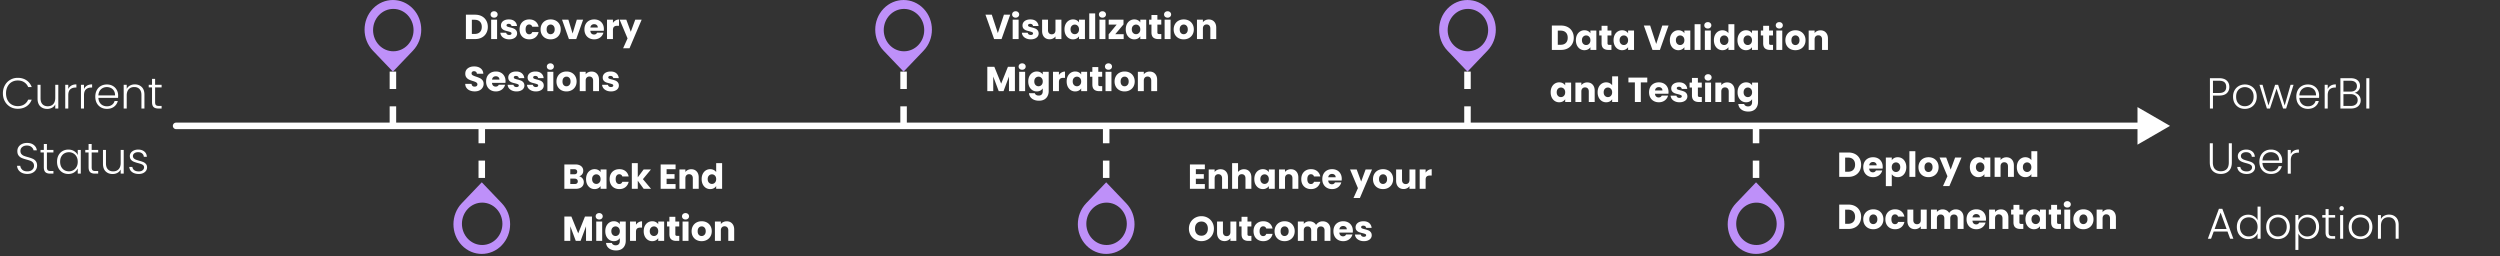 <svg xmlns="http://www.w3.org/2000/svg" width="1152" height="118" fill="none"><rect width="100%" height="100%" fill="#333333" stroke="none"/><g clip-path="url(#a)"><path fill="#fff" d="M1.336 43.005c0-1.373.3-2.6.9-3.68.6-1.093 1.42-1.94 2.46-2.54 1.04-.613 2.2-.92 3.48-.92 1.56 0 2.893.374 4 1.12 1.12.734 1.933 1.774 2.44 3.12h-1.64c-.4-.946-1.014-1.686-1.84-2.22-.813-.533-1.8-.8-2.96-.8-1.027 0-1.954.24-2.78.72-.814.48-1.454 1.174-1.92 2.08-.467.894-.7 1.934-.7 3.12 0 1.187.233 2.227.7 3.12.466.894 1.106 1.58 1.92 2.06.826.48 1.753.72 2.78.72 1.16 0 2.146-.26 2.96-.78a4.805 4.805 0 0 0 1.84-2.2h1.64c-.507 1.334-1.32 2.367-2.44 3.1-1.12.734-2.454 1.1-4 1.1-1.28 0-2.44-.3-3.48-.9a6.625 6.625 0 0 1-2.46-2.54c-.6-1.08-.9-2.306-.9-3.68Zm25.53-3.92v10.92h-1.4v-1.92a3.36 3.36 0 0 1-1.48 1.56c-.667.36-1.414.54-2.24.54-1.307 0-2.374-.4-3.2-1.2-.827-.813-1.24-1.986-1.24-3.52v-6.38h1.38v6.22c0 1.187.293 2.094.88 2.72.6.627 1.413.94 2.44.94 1.053 0 1.893-.333 2.52-1 .626-.666.94-1.646.94-2.94v-5.94h1.4Zm4.596 1.94a3.437 3.437 0 0 1 1.4-1.58c.64-.373 1.42-.56 2.34-.56v1.46h-.38c-1.014 0-1.827.274-2.44.82-.614.547-.92 1.46-.92 2.74v6.1h-1.4v-10.92h1.4v1.94Zm7.246 0a3.437 3.437 0 0 1 1.4-1.58c.64-.373 1.42-.56 2.34-.56v1.46h-.38c-1.014 0-1.827.274-2.44.82-.614.547-.92 1.46-.92 2.74v6.1h-1.4v-10.92h1.4v1.94Zm15.726 2.96c0 .48-.013.847-.04 1.1h-9.06c.04.827.24 1.534.6 2.12.36.587.833 1.034 1.42 1.34.587.294 1.227.44 1.92.44.907 0 1.667-.22 2.28-.66a3.084 3.084 0 0 0 1.24-1.78h1.48a4.652 4.652 0 0 1-1.72 2.62c-.867.667-1.96 1-3.28 1-1.027 0-1.947-.226-2.76-.68a5.027 5.027 0 0 1-1.92-1.96c-.453-.853-.68-1.846-.68-2.98 0-1.133.227-2.126.68-2.98a4.727 4.727 0 0 1 1.9-1.96c.813-.453 1.74-.68 2.78-.68 1.04 0 1.947.227 2.72.68a4.592 4.592 0 0 1 1.8 1.84c.427.76.64 1.607.64 2.54Zm-1.42-.04c.013-.813-.153-1.506-.5-2.08a3.243 3.243 0 0 0-1.38-1.3 4.231 4.231 0 0 0-1.92-.44c-1.04 0-1.927.334-2.66 1-.733.667-1.14 1.607-1.22 2.82h7.68Zm9.101-5.06c1.307 0 2.374.407 3.2 1.22.827.8 1.24 1.967 1.24 3.5v6.4h-1.38v-6.24c0-1.186-.3-2.093-.9-2.72-.586-.626-1.393-.94-2.42-.94-1.053 0-1.893.334-2.52 1-.626.667-.94 1.647-.94 2.94v5.96h-1.4v-10.92h1.4v1.86a3.514 3.514 0 0 1 1.5-1.52c.654-.36 1.394-.54 2.22-.54Zm9.357 1.38v6.78c0 .667.126 1.127.38 1.38.253.254.7.38 1.34.38h1.28v1.2h-1.5c-.987 0-1.72-.226-2.2-.68-.48-.466-.72-1.226-.72-2.28v-6.78h-1.52v-1.18h1.52v-2.74h1.42v2.74h3v1.18h-3Zm-58.88 39.88c-.92 0-1.733-.16-2.44-.48-.693-.32-1.24-.766-1.64-1.34a3.52 3.52 0 0 1-.64-1.92h1.48c.067.68.367 1.28.9 1.8.534.507 1.314.76 2.34.76.947 0 1.694-.24 2.24-.72.56-.493.84-1.113.84-1.86 0-.6-.153-1.08-.46-1.44a2.695 2.695 0 0 0-1.14-.82c-.453-.186-1.08-.386-1.88-.6-.933-.253-1.673-.5-2.22-.74a3.534 3.534 0 0 1-1.4-1.12c-.386-.506-.58-1.193-.58-2.06 0-.72.187-1.36.56-1.92.374-.573.9-1.02 1.58-1.34.68-.32 1.46-.48 2.34-.48 1.294 0 2.334.32 3.12.96.8.627 1.26 1.44 1.38 2.44h-1.52c-.093-.573-.406-1.08-.94-1.52-.533-.453-1.253-.68-2.16-.68-.84 0-1.54.227-2.1.68-.56.44-.84 1.047-.84 1.82 0 .587.154 1.06.46 1.42.307.36.687.634 1.14.82.467.187 1.094.387 1.88.6.907.254 1.64.507 2.2.76a3.5 3.5 0 0 1 1.42 1.12c.387.507.58 1.187.58 2.04a3.6 3.6 0 0 1-.52 1.86c-.346.587-.86 1.06-1.54 1.42-.68.36-1.493.54-2.44.54Zm9.026-9.88v6.78c0 .667.127 1.127.38 1.38.253.254.7.38 1.34.38h1.28v1.2h-1.5c-.987 0-1.72-.226-2.2-.68-.48-.466-.72-1.226-.72-2.28v-6.78h-1.52v-1.18h1.52v-2.74h1.42v2.74h3v1.18h-3Zm4.669 4.26c0-1.12.22-2.1.66-2.94.453-.853 1.073-1.506 1.86-1.96.8-.466 1.7-.7 2.7-.7 1.04 0 1.933.24 2.68.72.76.48 1.307 1.094 1.64 1.84v-2.4h1.4v10.92h-1.4v-2.42c-.347.747-.9 1.367-1.66 1.86-.747.48-1.64.72-2.68.72-.987 0-1.88-.233-2.68-.7-.787-.466-1.407-1.126-1.86-1.98-.44-.853-.66-1.84-.66-2.96Zm9.54.02c0-.88-.18-1.653-.54-2.32a3.832 3.832 0 0 0-1.48-1.54 3.956 3.956 0 0 0-2.04-.54c-.773 0-1.467.174-2.08.52-.613.347-1.1.854-1.46 1.52-.347.654-.52 1.434-.52 2.34 0 .894.173 1.68.52 2.36.36.667.847 1.18 1.46 1.54.613.347 1.307.52 2.08.52.747 0 1.427-.18 2.04-.54a3.833 3.833 0 0 0 1.48-1.54c.36-.666.54-1.44.54-2.32Zm6.416-4.28v6.78c0 .667.127 1.127.38 1.38.253.254.7.38 1.34.38h1.28v1.2h-1.5c-.987 0-1.72-.226-2.2-.68-.48-.466-.72-1.226-.72-2.28v-6.78h-1.52v-1.18h1.52v-2.74h1.42v2.74h3v1.18h-3Zm14.769-1.18v10.92h-1.4v-1.92c-.32.68-.813 1.2-1.48 1.56-.667.36-1.413.54-2.24.54-1.307 0-2.373-.4-3.2-1.2-.827-.813-1.24-1.986-1.24-3.52v-6.38h1.38v6.22c0 1.187.293 2.094.88 2.72.6.627 1.413.94 2.44.94 1.053 0 1.893-.333 2.52-1 .627-.666.94-1.646.94-2.94v-5.94h1.4Zm6.956 11.08c-1.253 0-2.28-.286-3.08-.86-.786-.586-1.227-1.38-1.32-2.38h1.44c.067.614.353 1.114.86 1.5.52.374 1.213.56 2.08.56.76 0 1.354-.18 1.78-.54.44-.36.66-.806.66-1.34 0-.373-.12-.68-.36-.92a2.436 2.436 0 0 0-.92-.56c-.36-.146-.853-.3-1.48-.46-.813-.213-1.473-.426-1.98-.64a3.506 3.506 0 0 1-1.3-.94c-.346-.426-.52-.993-.52-1.7 0-.533.16-1.026.48-1.48.32-.453.773-.813 1.36-1.08.587-.266 1.254-.4 2-.4 1.173 0 2.12.3 2.84.9.72.587 1.107 1.4 1.16 2.44h-1.4c-.04-.64-.293-1.153-.76-1.54-.453-.4-1.08-.6-1.88-.6-.706 0-1.28.167-1.72.5-.44.334-.66.747-.66 1.24 0 .427.127.78.38 1.06.267.267.593.48.98.64.387.147.907.314 1.56.5.787.214 1.413.42 1.88.62.467.2.867.494 1.2.88.334.387.507.9.52 1.54 0 .587-.16 1.114-.48 1.58-.32.454-.766.814-1.34 1.08-.573.267-1.233.4-1.98.4Zm963.312-40.12c0 1.2-.39 2.167-1.18 2.9-.78.734-1.96 1.1-3.54 1.1h-2.82v5.96h-1.4v-13.98h4.22c1.56 0 2.74.367 3.52 1.1.8.734 1.2 1.707 1.2 2.92Zm-4.72 2.8c2.19 0 3.28-.933 3.28-2.8 0-.933-.26-1.64-.78-2.12-.52-.48-1.35-.72-2.5-.72h-2.82v5.64h2.82Zm11.85 7.32c-1.02 0-1.95-.226-2.78-.68a5.192 5.192 0 0 1-1.94-1.96c-.46-.853-.7-1.846-.7-2.98 0-1.133.24-2.12.72-2.96a4.991 4.991 0 0 1 1.96-1.96c.83-.466 1.76-.7 2.78-.7 1.03 0 1.96.234 2.78.7.84.454 1.5 1.107 1.96 1.96.48.84.72 1.827.72 2.96 0 1.12-.24 2.107-.72 2.96a5.05 5.05 0 0 1-1.98 1.98c-.84.454-1.77.68-2.8.68Zm0-1.22c.72 0 1.39-.16 2-.48.62-.333 1.11-.826 1.48-1.48.39-.666.58-1.48.58-2.44s-.18-1.766-.56-2.42c-.37-.666-.86-1.16-1.48-1.48-.61-.333-1.28-.5-2-.5s-1.38.167-2 .5c-.61.32-1.1.814-1.48 1.48-.36.654-.54 1.46-.54 2.42s.18 1.774.54 2.44c.38.654.86 1.147 1.46 1.48.62.32 1.28.48 2 .48Zm22.46-9.86-3.42 10.92h-1.4l-3.02-9.16-3.02 9.16h-1.42l-3.42-10.92h1.42l2.72 9.5 3.06-9.5h1.4l3.02 9.52 2.7-9.52h1.38Zm11.78 4.9c0 .48-.01.847-.04 1.1h-9.06c.04.827.24 1.534.6 2.12a3.65 3.65 0 0 0 1.42 1.34c.59.294 1.23.44 1.92.44.91 0 1.67-.22 2.28-.66a3.07 3.07 0 0 0 1.24-1.78h1.48c-.26 1.067-.84 1.94-1.72 2.62-.86.667-1.96 1-3.28 1-1.02 0-1.94-.226-2.76-.68a5.072 5.072 0 0 1-1.92-1.96c-.45-.853-.68-1.846-.68-2.98 0-1.133.23-2.126.68-2.98.46-.853 1.09-1.506 1.9-1.96.82-.453 1.74-.68 2.78-.68 1.04 0 1.95.227 2.72.68a4.55 4.55 0 0 1 1.8 1.84c.43.76.64 1.607.64 2.54Zm-1.42-.04c.02-.813-.15-1.506-.5-2.08a3.207 3.207 0 0 0-1.38-1.3 4.192 4.192 0 0 0-1.92-.44c-1.04 0-1.92.334-2.66 1-.73.667-1.14 1.607-1.22 2.82h7.68Zm5.39-2.92c.3-.68.77-1.206 1.4-1.58.64-.373 1.42-.56 2.34-.56v1.46h-.38c-1.02 0-1.83.274-2.44.82-.62.547-.92 1.46-.92 2.74v6.1h-1.4v-10.92h1.4v1.94Zm12.38 1.76c.79.147 1.46.547 2 1.2.55.654.82 1.414.82 2.28 0 .707-.18 1.347-.54 1.92-.34.56-.86 1.007-1.54 1.34-.68.32-1.49.48-2.44.48h-4.84v-13.98h4.7c1.42 0 2.49.327 3.22.98.75.654 1.12 1.5 1.12 2.54 0 .867-.23 1.574-.7 2.12-.46.534-1.06.907-1.8 1.12Zm-5.14-.58h3.26c.95 0 1.68-.22 2.18-.66.52-.453.78-1.073.78-1.86 0-.773-.26-1.38-.78-1.82-.5-.44-1.25-.66-2.24-.66h-3.2v5Zm3.34 6.62c1.02 0 1.8-.24 2.36-.72.58-.48.86-1.14.86-1.98 0-.84-.3-1.506-.9-2-.58-.506-1.38-.76-2.38-.76h-3.28v5.46h3.34Zm8.6-12.8v13.98h-1.4v-13.98h1.4Zm-72.12 30v8.8c0 1.387.33 2.414.98 3.08.67.667 1.58 1 2.72 1 1.15 0 2.04-.326 2.68-.98.66-.666.98-1.7.98-3.1v-8.8h1.4v8.78c0 1.774-.47 3.107-1.42 4-.93.894-2.15 1.34-3.66 1.34-1.5 0-2.73-.446-3.68-1.34-.93-.893-1.4-2.226-1.4-4v-8.78h1.4Zm15.65 14.14c-1.26 0-2.28-.286-3.08-.86-.79-.586-1.23-1.38-1.32-2.38h1.44c.06.614.35 1.114.86 1.5.52.374 1.21.56 2.08.56.76 0 1.35-.18 1.78-.54.44-.36.66-.806.66-1.34 0-.373-.12-.68-.36-.92s-.55-.426-.92-.56c-.36-.146-.86-.3-1.48-.46-.82-.213-1.48-.426-1.98-.64a3.48 3.48 0 0 1-1.3-.94c-.35-.426-.52-.993-.52-1.7 0-.533.16-1.026.48-1.48.32-.453.77-.813 1.36-1.08.58-.266 1.25-.4 2-.4 1.17 0 2.12.3 2.84.9.72.587 1.1 1.4 1.16 2.44h-1.4c-.04-.64-.3-1.153-.76-1.54-.46-.4-1.08-.6-1.88-.6-.71 0-1.28.167-1.72.5-.44.334-.66.747-.66 1.24 0 .427.12.78.38 1.06.26.267.59.48.98.64.38.147.9.314 1.56.5.78.214 1.41.42 1.88.62.46.2.86.494 1.2.88.33.387.5.9.52 1.54 0 .587-.16 1.114-.48 1.58-.32.454-.77.814-1.34 1.08-.58.267-1.24.4-1.98.4Zm16.31-6.18c0 .48-.01.847-.04 1.1h-9.06c.04.827.24 1.534.6 2.12a3.65 3.65 0 0 0 1.42 1.34c.59.294 1.23.44 1.92.44.91 0 1.67-.22 2.28-.66a3.07 3.07 0 0 0 1.24-1.78h1.48c-.26 1.067-.84 1.94-1.72 2.62-.86.667-1.96 1-3.28 1-1.02 0-1.94-.226-2.76-.68a5.072 5.072 0 0 1-1.92-1.96c-.45-.853-.68-1.846-.68-2.98 0-1.133.23-2.126.68-2.98.46-.853 1.09-1.506 1.9-1.96.82-.453 1.74-.68 2.78-.68 1.04 0 1.95.227 2.72.68a4.55 4.55 0 0 1 1.8 1.84c.43.76.64 1.607.64 2.54Zm-1.42-.04c.02-.813-.15-1.506-.5-2.08a3.207 3.207 0 0 0-1.38-1.3 4.192 4.192 0 0 0-1.92-.44c-1.04 0-1.92.334-2.66 1-.73.667-1.14 1.607-1.22 2.82h7.68Zm5.38-2.92c.31-.68.78-1.206 1.4-1.58.64-.373 1.42-.56 2.34-.56v1.46h-.38c-1.01 0-1.82.274-2.44.82-.61.547-.92 1.46-.92 2.74v6.1h-1.4v-10.92h1.4v1.94Zm-29.16 35.66h-6.36l-1.22 3.32h-1.48l5.1-13.8h1.58l5.08 13.8h-1.48l-1.22-3.32Zm-.42-1.16-2.76-7.56-2.76 7.56h5.52Zm4.73-1c0-1.12.23-2.1.68-2.94.46-.853 1.08-1.506 1.86-1.96.8-.466 1.7-.7 2.7-.7.96 0 1.83.234 2.6.7.78.467 1.34 1.074 1.7 1.82v-6.24h1.4v14.8h-1.4v-2.44c-.33.76-.88 1.387-1.64 1.88-.76.48-1.65.72-2.68.72-1 0-1.9-.233-2.7-.7-.78-.466-1.4-1.126-1.86-1.98-.44-.853-.66-1.84-.66-2.96Zm9.54.02c0-.88-.18-1.653-.54-2.32a3.815 3.815 0 0 0-1.48-1.54c-.61-.36-1.29-.54-2.04-.54-.77 0-1.46.174-2.08.52-.61.347-1.1.854-1.46 1.52-.34.654-.52 1.434-.52 2.34 0 .894.18 1.68.52 2.36.36.667.85 1.18 1.46 1.54.62.347 1.31.52 2.08.52.75 0 1.43-.18 2.04-.54.63-.36 1.12-.873 1.48-1.54.36-.666.54-1.44.54-2.32Zm9.38 5.62c-1.03 0-1.96-.226-2.78-.68a5.117 5.117 0 0 1-1.94-1.96c-.47-.853-.7-1.846-.7-2.98 0-1.133.24-2.12.72-2.96a4.931 4.931 0 0 1 1.96-1.96c.82-.466 1.75-.7 2.78-.7 1.02 0 1.95.234 2.78.7a4.808 4.808 0 0 1 1.96 1.96c.48.84.72 1.827.72 2.96 0 1.12-.24 2.107-.72 2.96a5.04 5.04 0 0 1-1.98 1.98c-.84.454-1.78.68-2.8.68Zm0-1.22c.72 0 1.38-.16 2-.48.61-.333 1.1-.826 1.48-1.48.38-.666.58-1.48.58-2.44s-.19-1.766-.56-2.42c-.38-.666-.87-1.16-1.48-1.48-.62-.333-1.28-.5-2-.5s-1.39.167-2 .5c-.62.32-1.11.814-1.48 1.48-.36.654-.54 1.46-.54 2.42s.18 1.774.54 2.44c.37.654.86 1.147 1.46 1.48.61.32 1.28.48 2 .48Zm9.43-7.46c.35-.733.89-1.34 1.64-1.82.76-.493 1.66-.74 2.7-.74.99 0 1.87.234 2.66.7.8.454 1.42 1.107 1.86 1.96.45.84.68 1.82.68 2.94 0 1.12-.23 2.107-.68 2.96a4.757 4.757 0 0 1-1.86 1.98c-.79.467-1.67.7-2.66.7-1.03 0-1.92-.24-2.68-.72-.76-.493-1.31-1.106-1.66-1.84v7.56h-1.38v-16.08h1.38v2.4Zm8.12 3.04c0-.906-.18-1.686-.54-2.34-.35-.666-.83-1.173-1.44-1.52-.61-.346-1.31-.52-2.08-.52-.75 0-1.43.18-2.06.54-.61.36-1.1.874-1.46 1.54-.36.667-.54 1.44-.54 2.32 0 .88.18 1.654.54 2.32.36.667.85 1.18 1.46 1.54.63.36 1.31.54 2.06.54.77 0 1.47-.173 2.08-.52.61-.36 1.09-.873 1.44-1.54.36-.68.54-1.466.54-2.36Zm5.82-4.26v6.78c0 .667.12 1.127.38 1.38.25.254.7.38 1.34.38h1.28v1.2h-1.5c-.99 0-1.72-.226-2.2-.68-.48-.466-.72-1.226-.72-2.28v-6.78h-1.52v-1.18h1.52v-2.74h1.42v2.74h3v1.18h-3Zm6-3.24c-.28 0-.52-.1-.72-.3-.2-.2-.3-.446-.3-.74 0-.293.1-.533.3-.72.2-.2.44-.3.72-.3.28 0 .52.1.72.3.2.187.3.427.3.72 0 .294-.1.54-.3.74-.2.2-.44.3-.72.3Zm.7 2.06v10.92h-1.4v-10.92h1.4Zm7.96 11.08c-1.03 0-1.96-.226-2.78-.68a5.117 5.117 0 0 1-1.94-1.96c-.47-.853-.7-1.846-.7-2.98 0-1.133.24-2.12.72-2.96a4.931 4.931 0 0 1 1.96-1.96c.82-.466 1.75-.7 2.78-.7 1.02 0 1.95.234 2.78.7a4.808 4.808 0 0 1 1.96 1.96c.48.84.72 1.827.72 2.96 0 1.12-.24 2.107-.72 2.96a5.04 5.04 0 0 1-1.98 1.98c-.84.454-1.78.68-2.8.68Zm0-1.22c.72 0 1.38-.16 2-.48.61-.333 1.1-.826 1.48-1.48.38-.666.58-1.48.58-2.44s-.19-1.766-.56-2.42c-.38-.666-.87-1.16-1.48-1.48-.62-.333-1.28-.5-2-.5s-1.39.167-2 .5c-.62.32-1.11.814-1.48 1.48-.36.654-.54 1.46-.54 2.42s.18 1.774.54 2.44c.37.654.86 1.147 1.46 1.48.61.32 1.28.48 2 .48Zm13.17-10.06c1.3 0 2.37.407 3.2 1.22.82.8 1.24 1.967 1.24 3.5v6.4h-1.38v-6.24c0-1.186-.3-2.093-.9-2.72-.59-.626-1.4-.94-2.42-.94-1.06 0-1.9.334-2.52 1-.63.667-.94 1.647-.94 2.94v5.96h-1.4v-10.92h1.4v1.86a3.45 3.45 0 0 1 1.5-1.52c.65-.36 1.39-.54 2.22-.54ZM81.153 56.505a1.5 1.5 0 1 0 0 3v-3Zm918.802 1.5-15-8.66v17.32l15-8.66Zm-918.802 0v1.5h905.302v-3H81.153v1.5Z"/><path stroke="#fff" stroke-dasharray="8 8" stroke-width="3" d="M222.004 58.006v26"/><path fill="#BE90F9" d="M212.77 113.001c5.1 5.338 13.369 5.338 18.469 0 5.1-5.337 5.1-13.992 0-19.33l-9.235-9.665-9.234 9.665c-5.1 5.338-5.1 13.993 0 19.33Zm9.414-.106c-5.151 0-9.328-4.371-9.328-9.764 0-5.392 4.177-9.763 9.328-9.763s9.327 4.371 9.327 9.763c0 5.392-4.175 9.764-9.327 9.764Z"/><path fill="#fff" d="M266.855 81.245a2.596 2.596 0 0 1 1.568.976c.395.502.592 1.078.592 1.728 0 .939-.33 1.686-.992 2.24-.65.544-1.562.816-2.736.816h-5.232V75.773h5.056c1.142 0 2.032.262 2.672.784.651.523.976 1.232.976 2.128 0 .662-.176 1.211-.528 1.648-.341.438-.8.742-1.376.912Zm-4.064-.928h1.792c.448 0 .79-.096 1.024-.288.246-.202.368-.496.368-.88s-.122-.677-.368-.88c-.234-.202-.576-.304-1.024-.304h-1.792v2.352Zm2.016 4.48c.459 0 .811-.101 1.056-.304.256-.213.384-.517.384-.912 0-.394-.133-.704-.4-.928-.256-.224-.613-.336-1.072-.336h-1.984v2.48h2.016Zm5.251-2.272c0-.917.171-1.722.512-2.416.352-.693.827-1.226 1.424-1.6a3.698 3.698 0 0 1 2-.56c.63 0 1.179.128 1.648.384.48.256.848.592 1.104 1.008v-1.264h2.736v8.928h-2.736v-1.264c-.266.416-.64.752-1.12 1.008-.469.256-1.018.384-1.648.384a3.671 3.671 0 0 1-1.984-.56c-.597-.384-1.072-.922-1.424-1.616-.341-.704-.512-1.514-.512-2.432Zm6.688.016c0-.682-.192-1.221-.576-1.616a1.82 1.82 0 0 0-1.376-.592 1.87 1.87 0 0 0-1.392.592c-.373.384-.56.918-.56 1.6 0 .683.187 1.227.56 1.632a1.87 1.87 0 0 0 1.392.592 1.82 1.82 0 0 0 1.376-.592c.384-.394.576-.933.576-1.616Zm4.172 0c0-.928.186-1.738.56-2.432a4.011 4.011 0 0 1 1.584-1.6c.682-.373 1.461-.56 2.336-.56 1.12 0 2.053.294 2.8.88.757.587 1.253 1.414 1.488 2.48h-2.912c-.246-.682-.72-1.024-1.424-1.024-.502 0-.902.198-1.2.592-.299.384-.448.939-.448 1.664 0 .726.149 1.286.448 1.68.298.384.698.576 1.2.576.704 0 1.178-.341 1.424-1.024h2.912c-.235 1.046-.731 1.867-1.488 2.464-.758.598-1.691.896-2.8.896-.875 0-1.654-.186-2.336-.56a4.012 4.012 0 0 1-1.584-1.6c-.374-.693-.56-1.504-.56-2.432Zm15.687 4.464-2.72-3.744v3.744h-2.736v-11.84h2.736v6.544l2.704-3.632h3.376l-3.712 4.48 3.744 4.448h-3.392Zm10.561-9.04v2.272h3.664v2.112h-3.664v2.464h4.144v2.192h-6.88V75.773h6.88v2.192h-4.144Zm11.361.016c1.045 0 1.877.342 2.496 1.024.629.672.944 1.6.944 2.784v5.216h-2.72v-4.848c0-.597-.155-1.061-.464-1.392-.31-.33-.726-.496-1.248-.496-.523 0-.939.166-1.248.496-.31.331-.464.795-.464 1.392v4.848h-2.736v-8.928h2.736v1.184c.277-.394.65-.704 1.12-.928a3.49 3.49 0 0 1 1.584-.352Zm4.797 4.544c0-.917.171-1.722.512-2.416.352-.693.827-1.226 1.424-1.6a3.695 3.695 0 0 1 2-.56c.587 0 1.12.123 1.6.368.491.246.875.576 1.152.992v-4.144h2.736v11.84h-2.736v-1.28a2.775 2.775 0 0 1-1.104 1.024c-.469.256-1.019.384-1.648.384a3.696 3.696 0 0 1-2-.56c-.597-.384-1.072-.922-1.424-1.616-.341-.704-.512-1.514-.512-2.432Zm6.688.016c0-.682-.192-1.221-.576-1.616a1.82 1.82 0 0 0-1.376-.592 1.87 1.87 0 0 0-1.392.592c-.373.384-.56.918-.56 1.6 0 .683.187 1.227.56 1.632a1.87 1.87 0 0 0 1.392.592 1.82 1.82 0 0 0 1.376-.592c.384-.394.576-.933.576-1.616Zm-57.237 17.232v11.232h-2.736v-6.736l-2.512 6.736h-2.208l-2.528-6.752v6.752h-2.736V99.773h3.232l3.152 7.776 3.12-7.776h3.216Zm3.344 1.376c-.48 0-.875-.138-1.184-.416a1.41 1.41 0 0 1-.448-1.056c0-.426.149-.778.448-1.056.309-.288.704-.432 1.184-.432.469 0 .853.144 1.152.432.309.278.464.63.464 1.056 0 .416-.155.768-.464 1.056-.299.278-.683.416-1.152.416Zm1.36.928v8.928h-2.736v-8.928h2.736Zm5.375-.128c.629 0 1.178.128 1.648.384.48.256.848.592 1.104 1.008v-1.264h2.736v8.912c0 .822-.166 1.563-.496 2.224a3.643 3.643 0 0 1-1.488 1.6c-.662.395-1.488.592-2.48.592-1.323 0-2.395-.314-3.216-.944-.822-.618-1.291-1.461-1.408-2.528h2.704c.085.342.288.608.608.8.32.203.714.304 1.184.304.565 0 1.013-.165 1.344-.496.341-.32.512-.837.512-1.552v-1.264a3.1 3.1 0 0 1-1.104 1.024c-.47.256-1.019.384-1.648.384a3.69 3.69 0 0 1-2-.56c-.598-.384-1.072-.922-1.424-1.616-.342-.704-.512-1.514-.512-2.432 0-.917.17-1.722.512-2.416.352-.693.826-1.226 1.424-1.6a3.699 3.699 0 0 1 2-.56Zm2.752 4.592c0-.682-.192-1.221-.576-1.616a1.823 1.823 0 0 0-1.376-.592c-.544 0-1.008.198-1.392.592-.374.384-.56.918-.56 1.6 0 .683.186 1.227.56 1.632a1.87 1.87 0 0 0 1.392.592 1.82 1.82 0 0 0 1.376-.592c.384-.394.576-.933.576-1.616Zm7.451-2.976c.32-.49.72-.874 1.2-1.152a3.05 3.05 0 0 1 1.6-.432v2.896h-.752c-.683 0-1.195.15-1.536.448-.341.288-.512.8-.512 1.536v4.144h-2.736v-8.928h2.736v1.488Zm3.564 2.96c0-.917.17-1.722.512-2.416.352-.693.826-1.226 1.424-1.6a3.699 3.699 0 0 1 2-.56c.629 0 1.178.128 1.648.384.48.256.848.592 1.104 1.008v-1.264h2.736v8.928h-2.736v-1.264c-.267.416-.64.752-1.12 1.008-.47.256-1.019.384-1.648.384a3.66 3.66 0 0 1-1.984-.56c-.598-.384-1.072-.922-1.424-1.616-.342-.704-.512-1.514-.512-2.432Zm6.688.016c0-.682-.192-1.221-.576-1.616a1.823 1.823 0 0 0-1.376-.592c-.544 0-1.008.198-1.392.592-.374.384-.56.918-.56 1.6 0 .683.186 1.227.56 1.632a1.87 1.87 0 0 0 1.392.592 1.82 1.82 0 0 0 1.376-.592c.384-.394.576-.933.576-1.616Zm9.691 2.144v2.32h-1.392c-.992 0-1.765-.24-2.32-.72-.555-.49-.832-1.285-.832-2.384v-3.552h-1.088v-2.272h1.088v-2.176h2.736v2.176h1.792v2.272h-1.792v3.584c0 .267.064.459.192.576.128.118.341.176.64.176H313Zm2.9-7.536c-.48 0-.875-.138-1.184-.416a1.41 1.41 0 0 1-.448-1.056c0-.426.149-.778.448-1.056.309-.288.704-.432 1.184-.432.469 0 .853.144 1.152.432.309.278.464.63.464 1.056 0 .416-.155.768-.464 1.056-.299.278-.683.416-1.152.416Zm1.36.928v8.928h-2.736v-8.928h2.736Zm6.047 9.056c-.875 0-1.664-.186-2.368-.56a4.162 4.162 0 0 1-1.648-1.6c-.395-.693-.592-1.504-.592-2.432 0-.917.203-1.722.608-2.416a4.113 4.113 0 0 1 1.664-1.616c.704-.373 1.493-.56 2.368-.56.875 0 1.664.187 2.368.56a4.113 4.113 0 0 1 1.664 1.616c.405.694.608 1.499.608 2.416 0 .918-.208 1.728-.624 2.432a4.104 4.104 0 0 1-1.68 1.6c-.704.374-1.493.56-2.368.56Zm0-2.368c.523 0 .965-.192 1.328-.576.373-.384.56-.933.56-1.648 0-.714-.181-1.264-.544-1.648a1.707 1.707 0 0 0-1.312-.576c-.533 0-.976.192-1.328.576-.352.374-.528.923-.528 1.648 0 .715.171 1.264.512 1.648.352.384.789.576 1.312.576Zm11.563-6.784c1.046 0 1.878.342 2.496 1.024.63.672.944 1.6.944 2.784v5.216h-2.72v-4.848c0-.597-.154-1.061-.464-1.392-.309-.33-.725-.496-1.248-.496-.522 0-.938.166-1.248.496-.309.331-.464.795-.464 1.392v4.848h-2.736v-8.928h2.736v1.184a2.836 2.836 0 0 1 1.12-.928c.47-.234.998-.352 1.584-.352Z"/><path stroke="#fff" stroke-dasharray="8 8" stroke-width="3" d="M509.73 58.005v26"/><path fill="#BE90F9" d="M500.495 113.002c5.1 5.338 13.368 5.338 18.468 0s5.1-13.993 0-19.331l-9.233-9.665-9.235 9.665c-5.099 5.338-5.099 13.993 0 19.331Zm9.411-.107c-5.152 0-9.328-4.372-9.328-9.764 0-5.392 4.176-9.764 9.328-9.764 5.152 0 9.328 4.372 9.328 9.764 0 5.392-4.176 9.763-9.328 9.764Z"/><path fill="#fff" d="M551.052 77.966v2.272h3.664v2.112h-3.664v2.464h4.144v2.192h-6.88V75.774h6.88v2.192h-4.144Zm11.36.016c1.045 0 1.877.341 2.496 1.024.629.672.944 1.6.944 2.784v5.216h-2.72v-4.848c0-.597-.155-1.061-.464-1.392-.31-.33-.726-.496-1.248-.496-.523 0-.939.165-1.248.496-.31.33-.464.794-.464 1.392v4.848h-2.736v-8.928h2.736v1.184c.277-.395.65-.704 1.12-.928a3.49 3.49 0 0 1 1.584-.352Zm10.829 0c1.024 0 1.845.341 2.464 1.024.619.672.928 1.6.928 2.784v5.216h-2.72v-4.848c0-.597-.155-1.061-.464-1.392-.309-.33-.725-.496-1.248-.496s-.939.165-1.248.496c-.309.33-.464.794-.464 1.392v4.848h-2.736v-11.84h2.736v4.112c.277-.395.656-.71 1.136-.944a3.631 3.631 0 0 1 1.616-.352Zm4.749 4.544c0-.917.171-1.723.512-2.416.352-.694.827-1.227 1.424-1.6a3.698 3.698 0 0 1 2-.56c.63 0 1.179.128 1.648.384.48.256.848.592 1.104 1.008v-1.264h2.736v8.928h-2.736v-1.264c-.266.416-.64.752-1.12 1.008-.469.256-1.018.384-1.648.384a3.671 3.671 0 0 1-1.984-.56c-.597-.384-1.072-.923-1.424-1.616-.341-.704-.512-1.515-.512-2.432Zm6.688.016c0-.683-.192-1.222-.576-1.616a1.82 1.82 0 0 0-1.376-.592 1.87 1.87 0 0 0-1.392.592c-.373.384-.56.917-.56 1.6s.187 1.227.56 1.632c.384.394.848.592 1.392.592a1.82 1.82 0 0 0 1.376-.592c.384-.395.576-.933.576-1.616Zm10.156-4.56c1.045 0 1.877.341 2.496 1.024.629.672.944 1.6.944 2.784v5.216h-2.72v-4.848c0-.597-.155-1.061-.464-1.392-.31-.33-.726-.496-1.248-.496-.523 0-.939.165-1.248.496-.31.33-.464.794-.464 1.392v4.848h-2.736v-8.928h2.736v1.184c.277-.395.65-.704 1.12-.928a3.49 3.49 0 0 1 1.584-.352Zm4.797 4.56c0-.928.187-1.739.56-2.432a4.011 4.011 0 0 1 1.584-1.6c.683-.374 1.461-.56 2.336-.56 1.12 0 2.053.293 2.8.88.757.587 1.253 1.413 1.488 2.48h-2.912c-.245-.683-.72-1.024-1.424-1.024a1.43 1.43 0 0 0-1.2.592c-.299.384-.448.939-.448 1.664s.149 1.285.448 1.68c.299.384.699.576 1.2.576.704 0 1.179-.341 1.424-1.024h2.912c-.235 1.045-.731 1.867-1.488 2.464s-1.691.896-2.8.896c-.875 0-1.653-.187-2.336-.56a4.012 4.012 0 0 1-1.584-1.6c-.373-.694-.56-1.504-.56-2.432Zm18.647-.144c0 .256-.016.523-.048.8h-6.192c.043.555.219.981.528 1.28.32.288.71.432 1.168.432.683 0 1.158-.288 1.424-.864h2.912a3.937 3.937 0 0 1-.816 1.584 3.97 3.97 0 0 1-1.456 1.104c-.586.267-1.242.4-1.968.4-.874 0-1.653-.187-2.336-.56a3.988 3.988 0 0 1-1.6-1.6c-.384-.694-.576-1.504-.576-2.432 0-.928.187-1.739.56-2.432a3.987 3.987 0 0 1 1.6-1.6c.683-.374 1.467-.56 2.352-.56.864 0 1.632.181 2.304.544.672.362 1.195.88 1.568 1.552.384.672.576 1.456.576 2.352Zm-2.8-.72c0-.47-.16-.843-.48-1.12-.32-.278-.72-.416-1.2-.416-.458 0-.848.133-1.168.4-.309.266-.501.645-.576 1.136h3.424Zm16.754-3.6-5.6 13.168h-2.944l2.048-4.544-3.632-8.624h3.056l2.064 5.584 2.048-5.584h2.96Zm5.054 9.056c-.875 0-1.664-.187-2.368-.56a4.163 4.163 0 0 1-1.648-1.6c-.395-.694-.592-1.504-.592-2.432 0-.918.202-1.723.608-2.416a4.109 4.109 0 0 1 1.664-1.616c.704-.374 1.493-.56 2.368-.56.874 0 1.664.186 2.368.56a4.115 4.115 0 0 1 1.664 1.616c.405.693.608 1.498.608 2.416 0 .917-.208 1.728-.624 2.432a4.124 4.124 0 0 1-1.68 1.6c-.704.373-1.494.56-2.368.56Zm0-2.368c.522 0 .965-.192 1.328-.576.373-.384.56-.933.56-1.648 0-.715-.182-1.264-.544-1.648a1.708 1.708 0 0 0-1.312-.576c-.534 0-.976.192-1.328.576-.352.373-.528.922-.528 1.648 0 .715.17 1.264.512 1.648.352.384.789.576 1.312.576Zm14.939-6.688v8.928h-2.736V85.79a3.053 3.053 0 0 1-1.136.96 3.457 3.457 0 0 1-1.568.352c-.682 0-1.285-.15-1.808-.448a3.13 3.13 0 0 1-1.216-1.328c-.288-.576-.432-1.253-.432-2.032v-5.216h2.72v4.848c0 .597.155 1.061.464 1.392.31.33.726.496 1.248.496.534 0 .955-.165 1.264-.496.31-.33.464-.795.464-1.392v-4.848h2.736Zm4.702 1.488c.32-.49.72-.875 1.2-1.152a3.05 3.05 0 0 1 1.6-.432v2.896h-.752c-.683 0-1.195.15-1.536.448-.342.288-.512.8-.512 1.536v4.144h-2.736v-8.928h2.736v1.488Zm-103.299 31.552a5.902 5.902 0 0 1-2.912-.736 5.588 5.588 0 0 1-2.096-2.048c-.512-.885-.768-1.877-.768-2.976s.256-2.085.768-2.96a5.588 5.588 0 0 1 2.096-2.048 5.905 5.905 0 0 1 2.912-.736c1.056 0 2.021.245 2.896.736a5.339 5.339 0 0 1 2.08 2.048c.512.875.768 1.861.768 2.96s-.256 2.091-.768 2.976a5.482 5.482 0 0 1-2.08 2.048c-.875.491-1.84.736-2.896.736Zm0-2.496c.896 0 1.61-.299 2.144-.896.544-.597.816-1.387.816-2.368 0-.992-.272-1.781-.816-2.368-.534-.597-1.248-.896-2.144-.896-.907 0-1.632.293-2.176.88-.534.587-.8 1.381-.8 2.384 0 .992.266 1.787.8 2.384.544.587 1.269.88 2.176.88Zm16.082-6.544v8.928h-2.736v-1.216a3.054 3.054 0 0 1-1.136.96c-.47.235-.992.352-1.568.352-.683 0-1.286-.149-1.808-.448a3.122 3.122 0 0 1-1.216-1.328c-.288-.576-.432-1.253-.432-2.032v-5.216h2.72v4.848c0 .597.154 1.061.464 1.392.309.331.725.496 1.248.496.533 0 .954-.165 1.264-.496.309-.331.464-.795.464-1.392v-4.848h2.736Zm6.941 6.608v2.32h-1.392c-.992 0-1.765-.24-2.32-.72-.555-.491-.832-1.285-.832-2.384v-3.552h-1.088v-2.272h1.088v-2.176h2.736v2.176h1.792v2.272h-1.792v3.584c0 .267.064.459.192.576.128.117.341.176.64.176h.976Zm.98-2.144c0-.928.187-1.739.56-2.432a4.012 4.012 0 0 1 1.584-1.6c.683-.373 1.461-.56 2.336-.56 1.12 0 2.053.293 2.8.88.757.587 1.253 1.413 1.488 2.48h-2.912c-.245-.683-.72-1.024-1.424-1.024-.501 0-.901.197-1.2.592-.299.384-.448.939-.448 1.664s.149 1.285.448 1.68c.299.384.699.576 1.2.576.704 0 1.179-.341 1.424-1.024h2.912c-.235 1.045-.731 1.867-1.488 2.464s-1.691.896-2.8.896c-.875 0-1.653-.187-2.336-.56a4.012 4.012 0 0 1-1.584-1.6c-.373-.693-.56-1.504-.56-2.432Zm14.295 4.592c-.874 0-1.664-.187-2.368-.56a4.175 4.175 0 0 1-1.648-1.6c-.394-.693-.592-1.504-.592-2.432 0-.917.203-1.723.608-2.416a4.113 4.113 0 0 1 1.664-1.616c.704-.373 1.494-.56 2.368-.56.875 0 1.664.187 2.368.56a4.107 4.107 0 0 1 1.664 1.616c.406.693.608 1.499.608 2.416 0 .917-.208 1.728-.624 2.432a4.11 4.11 0 0 1-1.68 1.6c-.704.373-1.493.56-2.368.56Zm0-2.368c.523 0 .966-.192 1.328-.576.374-.384.56-.933.56-1.648 0-.715-.181-1.264-.544-1.648a1.707 1.707 0 0 0-1.312-.576c-.533 0-.976.192-1.328.576-.352.373-.528.923-.528 1.648 0 .715.171 1.264.512 1.648.352.384.79.576 1.312.576Zm17.516-6.784c1.109 0 1.989.336 2.64 1.008.661.672.992 1.605.992 2.8v5.216h-2.72v-4.848c0-.576-.155-1.019-.464-1.328-.299-.32-.715-.48-1.248-.48s-.955.16-1.264.48c-.299.309-.448.752-.448 1.328v4.848h-2.72v-4.848c0-.576-.155-1.019-.464-1.328-.299-.32-.715-.48-1.248-.48s-.955.16-1.264.48c-.299.309-.448.752-.448 1.328v4.848h-2.736v-8.928h2.736v1.12c.277-.373.64-.667 1.088-.88a3.353 3.353 0 0 1 1.52-.336c.672 0 1.269.144 1.792.432a3.09 3.09 0 0 1 1.248 1.232 3.59 3.59 0 0 1 1.264-1.2 3.418 3.418 0 0 1 1.744-.464Zm13.961 4.416c0 .256-.016.523-.048.8h-6.192c.043.555.219.981.528 1.28.32.288.71.432 1.168.432.683 0 1.158-.288 1.424-.864h2.912a3.932 3.932 0 0 1-.816 1.584 3.976 3.976 0 0 1-1.456 1.104c-.586.267-1.242.4-1.968.4-.874 0-1.653-.187-2.336-.56a3.987 3.987 0 0 1-1.6-1.6c-.384-.693-.576-1.504-.576-2.432 0-.928.187-1.739.56-2.432a3.987 3.987 0 0 1 1.6-1.6c.683-.373 1.467-.56 2.352-.56.864 0 1.632.181 2.304.544.672.363 1.195.88 1.568 1.552.384.672.576 1.456.576 2.352Zm-2.8-.72c0-.469-.16-.843-.48-1.12-.32-.277-.72-.416-1.2-.416-.458 0-.848.133-1.168.4-.309.267-.501.645-.576 1.136h3.424Zm7.876 5.456c-.779 0-1.472-.133-2.08-.4-.608-.267-1.088-.629-1.44-1.088a2.918 2.918 0 0 1-.592-1.568h2.704c.032.309.176.56.432.752.256.192.57.288.944.288.341 0 .602-.064.784-.192.192-.139.288-.315.288-.528 0-.256-.134-.443-.4-.56-.267-.128-.699-.267-1.296-.416a13.088 13.088 0 0 1-1.6-.464 2.871 2.871 0 0 1-1.104-.784c-.31-.363-.464-.848-.464-1.456 0-.512.138-.976.416-1.392.288-.427.704-.763 1.248-1.008.554-.245 1.21-.368 1.968-.368 1.12 0 2 .277 2.64.832.65.555 1.024 1.291 1.12 2.208h-2.528a1.082 1.082 0 0 0-.416-.736c-.224-.181-.523-.272-.896-.272-.32 0-.566.064-.736.192a.567.567 0 0 0-.256.496c0 .256.133.448.4.576.277.128.704.256 1.28.384.661.171 1.2.341 1.616.512.416.16.778.427 1.088.8.32.363.485.853.496 1.472 0 .523-.15.992-.448 1.408-.288.405-.71.725-1.264.96-.544.235-1.179.352-1.904.352Z"/><path stroke="#fff" stroke-dasharray="8 8" stroke-width="3" d="M809.183 58.006v26"/><path fill="#BE90F9" d="M799.95 113.002c5.099 5.338 13.368 5.338 18.467 0 5.1-5.338 5.1-13.992 0-19.33l-9.234-9.666-9.233 9.665c-5.1 5.338-5.1 13.993 0 19.331Zm9.418-.103c-5.151 0-9.327-4.372-9.327-9.764.001-5.392 4.176-9.762 9.327-9.762 5.152 0 9.328 4.37 9.329 9.762 0 5.393-4.177 9.764-9.329 9.764Z"/><path fill="#fff" d="M851.719 70.274c1.184 0 2.219.234 3.104.704a4.958 4.958 0 0 1 2.048 1.984c.491.843.736 1.819.736 2.928 0 1.099-.245 2.075-.736 2.928a4.94 4.94 0 0 1-2.064 1.984c-.885.47-1.914.704-3.088.704h-4.208V70.274h4.208Zm-.176 8.864c1.035 0 1.84-.283 2.416-.848.576-.566.864-1.366.864-2.4 0-1.035-.288-1.84-.864-2.416-.576-.576-1.381-.864-2.416-.864h-1.296v6.528h1.296Zm16.009-2.24c0 .256-.016.523-.048.8h-6.192c.043.555.219.981.528 1.28.32.288.71.432 1.168.432.683 0 1.158-.288 1.424-.864h2.912a3.937 3.937 0 0 1-.816 1.584 3.97 3.97 0 0 1-1.456 1.104c-.586.267-1.242.4-1.968.4-.874 0-1.653-.187-2.336-.56a3.988 3.988 0 0 1-1.6-1.6c-.384-.694-.576-1.504-.576-2.432 0-.928.187-1.739.56-2.432a3.987 3.987 0 0 1 1.6-1.6c.683-.374 1.467-.56 2.352-.56.864 0 1.632.181 2.304.544.672.362 1.195.88 1.568 1.552.384.672.576 1.456.576 2.352Zm-2.8-.72c0-.47-.16-.843-.48-1.12-.32-.278-.72-.416-1.2-.416-.458 0-.848.133-1.168.4-.309.266-.501.645-.576 1.136h3.424Zm6.98-2.336a2.96 2.96 0 0 1 1.104-1.008c.469-.256 1.018-.384 1.648-.384.736 0 1.402.186 2 .56.597.373 1.066.906 1.408 1.6.352.693.528 1.499.528 2.416 0 .917-.176 1.728-.528 2.432-.342.693-.811 1.232-1.408 1.616a3.699 3.699 0 0 1-2 .56c-.619 0-1.168-.128-1.648-.384a3.012 3.012 0 0 1-1.104-.992v5.504h-2.736V72.578h2.736v1.264Zm3.904 3.184c0-.683-.192-1.216-.576-1.6a1.84 1.84 0 0 0-1.392-.592 1.87 1.87 0 0 0-1.392.592c-.374.394-.56.933-.56 1.616s.186 1.221.56 1.616c.384.394.848.592 1.392.592.544 0 1.008-.198 1.392-.592.384-.406.576-.95.576-1.632Zm6.955-7.36v11.84h-2.736v-11.84h2.736Zm6.047 11.968c-.875 0-1.664-.187-2.368-.56a4.17 4.17 0 0 1-1.648-1.6c-.395-.694-.592-1.504-.592-2.432 0-.918.203-1.723.608-2.416a4.109 4.109 0 0 1 1.664-1.616c.704-.374 1.493-.56 2.368-.56.875 0 1.664.186 2.368.56a4.109 4.109 0 0 1 1.664 1.616c.405.693.608 1.498.608 2.416 0 .917-.208 1.728-.624 2.432a4.111 4.111 0 0 1-1.68 1.6c-.704.373-1.493.56-2.368.56Zm0-2.368c.523 0 .965-.192 1.328-.576.373-.384.56-.933.56-1.648 0-.715-.181-1.264-.544-1.648a1.707 1.707 0 0 0-1.312-.576c-.533 0-.976.192-1.328.576-.352.373-.528.922-.528 1.648 0 .715.171 1.264.512 1.648.352.384.789.576 1.312.576Zm15.243-6.688-5.6 13.168h-2.944l2.048-4.544-3.632-8.624h3.056l2.064 5.584 2.048-5.584h2.96Zm3.836 4.448c0-.917.171-1.723.512-2.416.352-.694.827-1.227 1.424-1.6a3.698 3.698 0 0 1 2-.56c.63 0 1.179.128 1.648.384.48.256.848.592 1.104 1.008v-1.264h2.736v8.928h-2.736v-1.264c-.266.416-.64.752-1.12 1.008-.469.256-1.018.384-1.648.384a3.671 3.671 0 0 1-1.984-.56c-.597-.384-1.072-.923-1.424-1.616-.341-.704-.512-1.515-.512-2.432Zm6.688.016c0-.683-.192-1.222-.576-1.616a1.82 1.82 0 0 0-1.376-.592 1.87 1.87 0 0 0-1.392.592c-.373.384-.56.917-.56 1.6s.187 1.227.56 1.632c.384.394.848.592 1.392.592a1.82 1.82 0 0 0 1.376-.592c.384-.395.576-.933.576-1.616Zm10.156-4.56c1.045 0 1.877.341 2.496 1.024.629.672.944 1.6.944 2.784v5.216h-2.72v-4.848c0-.597-.155-1.061-.464-1.392-.31-.33-.726-.496-1.248-.496-.523 0-.939.165-1.248.496-.31.33-.464.794-.464 1.392v4.848h-2.736v-8.928h2.736v1.184c.277-.395.65-.704 1.12-.928a3.49 3.49 0 0 1 1.584-.352Zm4.797 4.544c0-.917.171-1.723.512-2.416.352-.694.827-1.227 1.424-1.6a3.695 3.695 0 0 1 2-.56c.587 0 1.12.123 1.6.368a2.91 2.91 0 0 1 1.152.992v-4.144h2.736v11.84h-2.736v-1.28a2.775 2.775 0 0 1-1.104 1.024c-.469.256-1.019.384-1.648.384a3.696 3.696 0 0 1-2-.56c-.597-.384-1.072-.923-1.424-1.616-.341-.704-.512-1.515-.512-2.432Zm6.688.016c0-.683-.192-1.222-.576-1.616a1.82 1.82 0 0 0-1.376-.592 1.87 1.87 0 0 0-1.392.592c-.373.384-.56.917-.56 1.6s.187 1.227.56 1.632c.384.394.848.592 1.392.592a1.82 1.82 0 0 0 1.376-.592c.384-.395.576-.933.576-1.616Zm-84.327 17.232c1.184 0 2.219.234 3.104.704a4.958 4.958 0 0 1 2.048 1.984c.491.843.736 1.819.736 2.928 0 1.099-.245 2.075-.736 2.928a4.94 4.94 0 0 1-2.064 1.984c-.885.469-1.914.704-3.088.704h-4.208V94.274h4.208Zm-.176 8.864c1.035 0 1.84-.283 2.416-.848.576-.565.864-1.365.864-2.4s-.288-1.84-.864-2.416c-.576-.576-1.381-.864-2.416-.864h-1.296v6.528h1.296Zm11.657 2.496c-.874 0-1.664-.187-2.368-.56a4.175 4.175 0 0 1-1.648-1.6c-.394-.693-.592-1.504-.592-2.432 0-.917.203-1.723.608-2.416a4.115 4.115 0 0 1 1.664-1.616c.704-.374 1.494-.56 2.368-.56.875 0 1.664.186 2.368.56a4.109 4.109 0 0 1 1.664 1.616c.406.693.608 1.499.608 2.416 0 .917-.208 1.728-.624 2.432a4.11 4.11 0 0 1-1.68 1.6c-.704.373-1.493.56-2.368.56Zm0-2.368c.523 0 .966-.192 1.328-.576.374-.384.56-.933.56-1.648 0-.715-.181-1.264-.544-1.648a1.707 1.707 0 0 0-1.312-.576c-.533 0-.976.192-1.328.576-.352.373-.528.923-.528 1.648 0 .715.171 1.264.512 1.648.352.384.79.576 1.312.576Zm5.58-2.224c0-.928.187-1.739.56-2.432a4.011 4.011 0 0 1 1.584-1.6c.683-.374 1.461-.56 2.336-.56 1.12 0 2.053.293 2.8.88.757.587 1.253 1.413 1.488 2.48h-2.912c-.245-.683-.72-1.024-1.424-1.024a1.43 1.43 0 0 0-1.2.592c-.299.384-.448.939-.448 1.664s.149 1.285.448 1.68c.299.384.699.576 1.2.576.704 0 1.179-.341 1.424-1.024h2.912c-.235 1.045-.731 1.867-1.488 2.464s-1.691.896-2.8.896c-.875 0-1.653-.187-2.336-.56a4.012 4.012 0 0 1-1.584-1.6c-.373-.693-.56-1.504-.56-2.432Zm19.047-4.464v8.928h-2.736v-1.216a3.046 3.046 0 0 1-1.136.96 3.452 3.452 0 0 1-1.568.352c-.682 0-1.285-.149-1.808-.448a3.128 3.128 0 0 1-1.216-1.328c-.288-.576-.432-1.253-.432-2.032v-5.216h2.72v4.848c0 .597.155 1.061.464 1.392.31.331.726.496 1.248.496.534 0 .955-.165 1.264-.496.31-.331.464-.795.464-1.392v-4.848h2.736Zm13.358-.096c1.109 0 1.989.336 2.64 1.008.661.672.992 1.605.992 2.8v5.216h-2.72v-4.848c0-.576-.155-1.019-.464-1.328-.299-.32-.715-.48-1.248-.48-.534 0-.955.16-1.264.48-.299.31-.448.752-.448 1.328v4.848h-2.72v-4.848c0-.576-.155-1.019-.464-1.328-.299-.32-.715-.48-1.248-.48-.534 0-.955.16-1.264.48-.299.31-.448.752-.448 1.328v4.848h-2.736v-8.928h2.736v1.12c.277-.373.64-.667 1.088-.88a3.35 3.35 0 0 1 1.52-.336c.672 0 1.269.144 1.792.432.533.288.949.698 1.248 1.232a3.6 3.6 0 0 1 1.264-1.2 3.412 3.412 0 0 1 1.744-.464Zm13.961 4.416c0 .256-.016.523-.048.8h-6.192c.043.555.219.981.528 1.28.32.288.709.432 1.168.432.683 0 1.157-.288 1.424-.864h2.912a3.932 3.932 0 0 1-.816 1.584 3.976 3.976 0 0 1-1.456 1.104c-.587.267-1.243.4-1.968.4-.875 0-1.653-.187-2.336-.56a3.981 3.981 0 0 1-1.6-1.6c-.384-.693-.576-1.504-.576-2.432 0-.928.187-1.739.56-2.432a3.98 3.98 0 0 1 1.6-1.6c.683-.374 1.467-.56 2.352-.56.864 0 1.632.181 2.304.544.672.362 1.195.88 1.568 1.552.384.672.576 1.456.576 2.352Zm-2.8-.72c0-.47-.16-.843-.48-1.12-.32-.278-.72-.416-1.2-.416-.459 0-.848.133-1.168.4-.309.266-.501.645-.576 1.136h3.424Zm9.683-3.696c1.046 0 1.878.341 2.496 1.024.63.672.944 1.6.944 2.784v5.216h-2.72v-4.848c0-.597-.154-1.061-.464-1.392-.309-.33-.725-.496-1.248-.496-.522 0-.938.165-1.248.496-.309.33-.464.795-.464 1.392v4.848h-2.736v-8.928h2.736v1.184a2.83 2.83 0 0 1 1.12-.928c.47-.235.998-.352 1.584-.352Zm10.318 6.704v2.32h-1.392c-.992 0-1.766-.24-2.32-.72-.555-.491-.832-1.285-.832-2.384V98.85h-1.088v-2.272h1.088v-2.176h2.736v2.176h1.792v2.272h-1.792v3.584c0 .267.064.459.192.576.128.117.341.176.64.176h.976Zm.98-2.16c0-.917.17-1.723.512-2.416.352-.694.826-1.227 1.424-1.6a3.695 3.695 0 0 1 2-.56c.629 0 1.178.128 1.648.384.48.256.848.592 1.104 1.008v-1.264h2.736v8.928h-2.736v-1.264c-.267.416-.64.752-1.12 1.008-.47.256-1.019.384-1.648.384a3.669 3.669 0 0 1-1.984-.56c-.598-.384-1.072-.923-1.424-1.616-.342-.704-.512-1.515-.512-2.432Zm6.688.016c0-.683-.192-1.222-.576-1.616a1.821 1.821 0 0 0-1.376-.592 1.87 1.87 0 0 0-1.392.592c-.374.384-.56.917-.56 1.6s.186 1.227.56 1.632a1.87 1.87 0 0 0 1.392.592 1.82 1.82 0 0 0 1.376-.592c.384-.395.576-.933.576-1.616Zm9.691 2.144v2.32h-1.392c-.992 0-1.765-.24-2.32-.72-.555-.491-.832-1.285-.832-2.384V98.85h-1.088v-2.272h1.088v-2.176h2.736v2.176h1.792v2.272h-1.792v3.584c0 .267.064.459.192.576.128.117.341.176.64.176h.976Zm2.9-7.536c-.48 0-.875-.139-1.184-.416a1.41 1.41 0 0 1-.448-1.056c0-.427.149-.779.448-1.056.309-.288.704-.432 1.184-.432.469 0 .853.144 1.152.432.309.277.464.63.464 1.056 0 .416-.155.768-.464 1.056-.299.277-.683.416-1.152.416Zm1.36.928v8.928h-2.736v-8.928h2.736Zm6.047 9.056c-.875 0-1.664-.187-2.368-.56a4.168 4.168 0 0 1-1.648-1.6c-.395-.693-.592-1.504-.592-2.432 0-.917.203-1.723.608-2.416a4.109 4.109 0 0 1 1.664-1.616c.704-.374 1.493-.56 2.368-.56.875 0 1.664.186 2.368.56a4.109 4.109 0 0 1 1.664 1.616c.405.693.608 1.499.608 2.416 0 .917-.208 1.728-.624 2.432a4.11 4.11 0 0 1-1.68 1.6c-.704.373-1.493.56-2.368.56Zm0-2.368c.523 0 .965-.192 1.328-.576.373-.384.56-.933.56-1.648 0-.715-.181-1.264-.544-1.648a1.707 1.707 0 0 0-1.312-.576c-.533 0-.976.192-1.328.576-.352.373-.528.923-.528 1.648 0 .715.171 1.264.512 1.648.352.384.789.576 1.312.576Zm11.563-6.784c1.046 0 1.878.341 2.496 1.024.63.672.944 1.6.944 2.784v5.216h-2.72v-4.848c0-.597-.154-1.061-.464-1.392-.309-.33-.725-.496-1.248-.496-.522 0-.938.165-1.248.496-.309.33-.464.795-.464 1.392v4.848h-2.736v-8.928h2.736v1.184a2.83 2.83 0 0 1 1.12-.928c.47-.235.998-.352 1.584-.352Z"/><path fill="#BE90F9" d="M171.818 4.007c5.1-5.338 13.369-5.338 18.469 0 5.1 5.338 5.1 13.992 0 19.33l-9.234 9.666-9.235-9.666c-5.099-5.338-5.099-13.992 0-19.33Zm9.422.097c-5.151 0-9.327 4.372-9.327 9.764 0 5.392 4.176 9.764 9.327 9.764 5.152 0 9.328-4.372 9.328-9.764 0-5.392-4.176-9.764-9.328-9.764Z"/><path stroke="#fff" stroke-dasharray="8 8" stroke-width="3" d="M181.053 33.003v25"/><path fill="#fff" d="M218.901 6.77c1.184 0 2.219.236 3.104.705a4.959 4.959 0 0 1 2.048 1.984c.491.843.736 1.819.736 2.928 0 1.099-.245 2.075-.736 2.928a4.94 4.94 0 0 1-2.064 1.984c-.885.47-1.914.704-3.088.704h-4.208V6.77h4.208Zm-.176 8.865c1.035 0 1.84-.283 2.416-.848.576-.565.864-1.365.864-2.4s-.288-1.84-.864-2.416c-.576-.576-1.381-.864-2.416-.864h-1.296v6.528h1.296Zm8.969-7.488c-.48 0-.874-.139-1.184-.416a1.413 1.413 0 0 1-.448-1.056c0-.427.15-.779.448-1.056.31-.288.704-.432 1.184-.432.47 0 .854.144 1.152.432.31.277.464.63.464 1.056 0 .416-.154.768-.464 1.056-.298.277-.682.416-1.152.416Zm1.36.928v8.928h-2.736V9.075h2.736Zm5.615 9.056c-.779 0-1.472-.133-2.08-.4-.608-.267-1.088-.63-1.44-1.088a2.927 2.927 0 0 1-.592-1.568h2.704c.032.31.176.56.432.752.256.192.571.288.944.288.341 0 .603-.064.784-.192.192-.139.288-.315.288-.528 0-.256-.133-.443-.4-.56-.267-.128-.699-.267-1.296-.416-.64-.15-1.173-.304-1.6-.464a2.867 2.867 0 0 1-1.104-.784c-.309-.363-.464-.848-.464-1.456 0-.512.139-.976.416-1.392.288-.427.704-.763 1.248-1.008.555-.245 1.211-.368 1.968-.368 1.12 0 2 .277 2.64.832.651.555 1.024 1.29 1.12 2.208h-2.528a1.078 1.078 0 0 0-.416-.736c-.224-.181-.523-.272-.896-.272-.32 0-.565.064-.736.192a.567.567 0 0 0-.256.496c0 .256.133.448.4.576.277.128.704.256 1.28.384.661.17 1.2.341 1.616.512.416.16.779.427 1.088.8.32.363.485.853.496 1.472 0 .523-.149.992-.448 1.408-.288.405-.709.725-1.264.96-.544.235-1.179.352-1.904.352Zm4.746-4.592c0-.928.187-1.739.56-2.432a4.012 4.012 0 0 1 1.584-1.6c.683-.373 1.461-.56 2.336-.56 1.12 0 2.053.293 2.8.88.757.587 1.253 1.413 1.488 2.48h-2.912c-.245-.683-.72-1.024-1.424-1.024a1.43 1.43 0 0 0-1.2.592c-.299.384-.448.939-.448 1.664s.149 1.285.448 1.68c.299.384.699.576 1.2.576.704 0 1.179-.341 1.424-1.024h2.912c-.235 1.045-.731 1.867-1.488 2.464s-1.691.896-2.8.896c-.875 0-1.653-.187-2.336-.56a4.011 4.011 0 0 1-1.584-1.6c-.373-.693-.56-1.504-.56-2.432Zm14.295 4.592c-.874 0-1.664-.187-2.368-.56a4.174 4.174 0 0 1-1.648-1.6c-.394-.693-.592-1.504-.592-2.432 0-.917.203-1.723.608-2.416a4.115 4.115 0 0 1 1.664-1.616c.704-.373 1.494-.56 2.368-.56.875 0 1.664.187 2.368.56a4.109 4.109 0 0 1 1.664 1.616c.406.693.608 1.499.608 2.416 0 .917-.208 1.728-.624 2.432a4.11 4.11 0 0 1-1.68 1.6c-.704.373-1.493.56-2.368.56Zm0-2.368c.523 0 .966-.192 1.328-.576.374-.384.56-.933.56-1.648 0-.715-.181-1.264-.544-1.648a1.707 1.707 0 0 0-1.312-.576c-.533 0-.976.192-1.328.576-.352.373-.528.923-.528 1.648 0 .715.171 1.264.512 1.648.352.384.79.576 1.312.576Zm10.14-.32 1.936-6.368h2.912l-3.168 8.928h-3.376l-3.168-8.928h2.928l1.936 6.368Zm14.415-2.048c0 .256-.016.523-.048.8h-6.192c.043.555.219.981.528 1.28.32.288.71.432 1.168.432.683 0 1.158-.288 1.424-.864h2.912a3.935 3.935 0 0 1-.816 1.584c-.384.47-.869.837-1.456 1.104-.586.267-1.242.4-1.968.4-.874 0-1.653-.187-2.336-.56a3.987 3.987 0 0 1-1.6-1.6c-.384-.693-.576-1.504-.576-2.432 0-.928.187-1.739.56-2.432a3.987 3.987 0 0 1 1.6-1.6c.683-.373 1.467-.56 2.352-.56.864 0 1.632.181 2.304.544.672.363 1.195.88 1.568 1.552.384.672.576 1.456.576 2.352Zm-2.8-.72c0-.47-.16-.843-.48-1.12-.32-.277-.72-.416-1.2-.416-.458 0-.848.133-1.168.4-.309.267-.501.645-.576 1.136h3.424Zm6.98-2.112c.32-.49.72-.875 1.2-1.152a3.05 3.05 0 0 1 1.6-.432v2.896h-.752c-.683 0-1.195.15-1.536.448-.341.288-.512.8-.512 1.536v4.144h-2.736V9.075h2.736v1.488Zm13.228-1.488-5.6 13.168h-2.944l2.048-4.544-3.632-8.624h3.056l2.064 5.584 2.048-5.584h2.96Zm-76.916 33.04c-.821 0-1.557-.133-2.208-.4a3.66 3.66 0 0 1-1.568-1.184c-.384-.523-.586-1.152-.608-1.888h2.912c.043.416.187.736.432.96.246.213.566.32.96.32.406 0 .726-.09.96-.272.235-.192.352-.453.352-.784a.906.906 0 0 0-.288-.688 2.126 2.126 0 0 0-.688-.448 10.32 10.32 0 0 0-1.152-.4c-.725-.224-1.317-.448-1.776-.672a3.29 3.29 0 0 1-1.184-.992c-.33-.437-.496-1.008-.496-1.712 0-1.045.379-1.861 1.136-2.448.758-.597 1.744-.896 2.96-.896 1.238 0 2.235.299 2.992.896.758.587 1.163 1.408 1.216 2.464h-2.96c-.021-.363-.154-.645-.4-.848-.245-.213-.56-.32-.944-.32-.33 0-.597.09-.8.272-.202.17-.304.421-.304.752 0 .363.171.645.512.848.342.203.875.421 1.6.656.726.245 1.312.48 1.76.704.459.224.854.55 1.184.976.331.427.496.976.496 1.648 0 .64-.165 1.221-.496 1.744-.32.523-.789.939-1.408 1.248-.618.31-1.349.464-2.192.464Zm14.196-4.72c0 .256-.016.523-.048.8h-6.192c.043.555.219.981.528 1.28.32.288.709.432 1.168.432.683 0 1.157-.288 1.424-.864h2.912a3.935 3.935 0 0 1-.816 1.584c-.384.47-.869.837-1.456 1.104-.587.267-1.243.4-1.968.4-.875 0-1.653-.187-2.336-.56a3.98 3.98 0 0 1-1.6-1.6c-.384-.693-.576-1.504-.576-2.432 0-.928.187-1.739.56-2.432a3.982 3.982 0 0 1 1.6-1.6c.683-.373 1.467-.56 2.352-.56.864 0 1.632.181 2.304.544.672.363 1.195.88 1.568 1.552.384.672.576 1.456.576 2.352Zm-2.8-.72c0-.47-.16-.843-.48-1.12-.32-.277-.72-.416-1.2-.416-.459 0-.848.133-1.168.4-.309.267-.501.645-.576 1.136h3.424Zm7.875 5.456c-.778 0-1.472-.133-2.08-.4-.608-.267-1.088-.63-1.44-1.088a2.927 2.927 0 0 1-.592-1.568h2.704c.032.31.176.56.432.752.256.192.571.288.944.288.342 0 .603-.064.784-.192.192-.139.288-.315.288-.528 0-.256-.133-.443-.4-.56-.266-.128-.698-.267-1.296-.416-.64-.15-1.173-.304-1.6-.464a2.882 2.882 0 0 1-1.104-.784c-.309-.363-.464-.848-.464-1.456 0-.512.139-.976.416-1.392.288-.427.704-.763 1.248-1.008.555-.245 1.211-.368 1.968-.368 1.12 0 2 .277 2.64.832.651.555 1.024 1.29 1.12 2.208h-2.528a1.075 1.075 0 0 0-.416-.736c-.224-.181-.522-.272-.896-.272-.32 0-.565.064-.736.192a.569.569 0 0 0-.256.496c0 .256.134.448.4.576.278.128.704.256 1.28.384.662.17 1.2.341 1.616.512.416.16.779.427 1.088.8.32.363.486.853.496 1.472 0 .523-.149.992-.448 1.408-.288.405-.709.725-1.264.96-.544.235-1.178.352-1.904.352Zm8.922 0c-.778 0-1.472-.133-2.08-.4-.608-.267-1.088-.63-1.44-1.088a2.927 2.927 0 0 1-.592-1.568h2.704c.032.31.176.56.432.752.256.192.571.288.944.288.342 0 .603-.064.784-.192.192-.139.288-.315.288-.528 0-.256-.133-.443-.4-.56-.266-.128-.698-.267-1.296-.416-.64-.15-1.173-.304-1.6-.464a2.882 2.882 0 0 1-1.104-.784c-.309-.363-.464-.848-.464-1.456 0-.512.139-.976.416-1.392.288-.427.704-.763 1.248-1.008.555-.245 1.211-.368 1.968-.368 1.12 0 2 .277 2.64.832.651.555 1.024 1.29 1.12 2.208h-2.528a1.075 1.075 0 0 0-.416-.736c-.224-.181-.522-.272-.896-.272-.32 0-.565.064-.736.192a.569.569 0 0 0-.256.496c0 .256.134.448.4.576.278.128.704.256 1.28.384.662.17 1.2.341 1.616.512.416.16.779.427 1.088.8.32.363.486.853.496 1.472 0 .523-.149.992-.448 1.408-.288.405-.709.725-1.264.96-.544.235-1.178.352-1.904.352Zm6.666-9.984c-.48 0-.875-.139-1.184-.416a1.41 1.41 0 0 1-.448-1.056c0-.427.149-.779.448-1.056.309-.288.704-.432 1.184-.432.469 0 .853.144 1.152.432.309.277.464.63.464 1.056 0 .416-.155.768-.464 1.056-.299.277-.683.416-1.152.416Zm1.36.928v8.928h-2.736v-8.928h2.736Zm6.047 9.056c-.875 0-1.664-.187-2.368-.56a4.168 4.168 0 0 1-1.648-1.6c-.395-.693-.592-1.504-.592-2.432 0-.917.203-1.723.608-2.416a4.11 4.11 0 0 1 1.664-1.616c.704-.373 1.493-.56 2.368-.56.875 0 1.664.187 2.368.56a4.11 4.11 0 0 1 1.664 1.616c.405.693.608 1.499.608 2.416 0 .917-.208 1.728-.624 2.432a4.11 4.11 0 0 1-1.68 1.6c-.704.373-1.493.56-2.368.56Zm0-2.368c.523 0 .965-.192 1.328-.576.373-.384.56-.933.56-1.648 0-.715-.181-1.264-.544-1.648a1.707 1.707 0 0 0-1.312-.576c-.533 0-.976.192-1.328.576-.352.373-.528.923-.528 1.648 0 .715.171 1.264.512 1.648.352.384.789.576 1.312.576Zm11.563-6.784c1.046 0 1.878.341 2.496 1.024.63.672.944 1.6.944 2.784v5.216h-2.72v-4.848c0-.597-.154-1.061-.464-1.392-.309-.33-.725-.496-1.248-.496-.522 0-.938.165-1.248.496-.309.33-.464.795-.464 1.392v4.848h-2.736v-8.928h2.736v1.184a2.831 2.831 0 0 1 1.12-.928c.47-.235.998-.352 1.584-.352Zm8.974 9.152c-.779 0-1.472-.133-2.08-.4-.608-.267-1.088-.63-1.44-1.088a2.919 2.919 0 0 1-.592-1.568h2.704c.032.31.176.56.432.752.256.192.57.288.944.288.341 0 .602-.064.784-.192.192-.139.288-.315.288-.528 0-.256-.134-.443-.4-.56-.267-.128-.699-.267-1.296-.416-.64-.15-1.174-.304-1.6-.464a2.867 2.867 0 0 1-1.104-.784c-.31-.363-.464-.848-.464-1.456 0-.512.138-.976.416-1.392.288-.427.704-.763 1.248-1.008.554-.245 1.21-.368 1.968-.368 1.12 0 2 .277 2.64.832.65.555 1.024 1.29 1.12 2.208H282.6a1.082 1.082 0 0 0-.416-.736c-.224-.181-.523-.272-.896-.272-.32 0-.566.064-.736.192a.567.567 0 0 0-.256.496c0 .256.133.448.4.576.277.128.704.256 1.28.384.661.17 1.2.341 1.616.512.416.16.778.427 1.088.8.32.363.485.853.496 1.472 0 .523-.15.992-.448 1.408-.288.405-.71.725-1.264.96-.544.235-1.179.352-1.904.352Z"/><path fill="#BE90F9" d="M407.134 4.006c5.1-5.337 13.368-5.337 18.468 0 5.099 5.338 5.099 13.993 0 19.331l-9.235 9.665-9.233-9.665c-5.1-5.338-5.1-13.993 0-19.33Zm9.422.1c-5.152 0-9.328 4.372-9.328 9.764 0 5.392 4.176 9.763 9.328 9.763 5.151 0 9.327-4.371 9.327-9.763 0-5.392-4.176-9.764-9.327-9.764Z"/><path stroke="#fff" stroke-dasharray="8 8" stroke-width="3" d="M416.367 33.003v25"/><path fill="#fff" d="m465.497 6.771-3.984 11.232h-3.424l-3.984-11.232h2.912l2.784 8.48 2.8-8.48h2.896Zm2.52 1.376c-.48 0-.875-.138-1.184-.416a1.41 1.41 0 0 1-.448-1.056c0-.426.149-.778.448-1.056.309-.288.704-.432 1.184-.432.469 0 .853.144 1.152.432.309.278.464.63.464 1.056 0 .416-.155.768-.464 1.056-.299.278-.683.416-1.152.416Zm1.36.928v8.928h-2.736V9.075h2.736Zm5.615 9.056c-.779 0-1.472-.133-2.08-.4-.608-.266-1.088-.629-1.44-1.088a2.919 2.919 0 0 1-.592-1.568h2.704c.032.31.176.56.432.752.256.192.57.288.944.288.341 0 .602-.064.784-.192.192-.138.288-.314.288-.528 0-.256-.134-.442-.4-.56-.267-.128-.699-.266-1.296-.416a13.088 13.088 0 0 1-1.6-.464 2.867 2.867 0 0 1-1.104-.784c-.31-.362-.464-.848-.464-1.456 0-.512.138-.976.416-1.392.288-.426.704-.762 1.248-1.008.554-.245 1.21-.368 1.968-.368 1.12 0 2 .278 2.64.832.65.555 1.024 1.291 1.12 2.208h-2.528a1.082 1.082 0 0 0-.416-.736c-.224-.18-.523-.272-.896-.272-.32 0-.566.064-.736.192a.567.567 0 0 0-.256.496c0 .256.133.448.4.576.277.128.704.256 1.28.384.661.171 1.2.342 1.616.512.416.16.778.427 1.088.8.32.363.485.854.496 1.472 0 .523-.15.992-.448 1.408-.288.406-.71.726-1.264.96-.544.235-1.179.352-1.904.352Zm14.106-9.056v8.928h-2.736v-1.216a3.06 3.06 0 0 1-1.136.96c-.47.235-.992.352-1.568.352-.683 0-1.286-.149-1.808-.448a3.123 3.123 0 0 1-1.216-1.328c-.288-.576-.432-1.253-.432-2.032V9.075h2.72v4.848c0 .598.154 1.062.464 1.392.309.331.725.496 1.248.496.533 0 .954-.165 1.264-.496.309-.33.464-.794.464-1.392V9.075h2.736Zm1.421 4.448c0-.917.171-1.722.512-2.416.352-.693.827-1.226 1.424-1.6a3.696 3.696 0 0 1 2-.56c.629 0 1.179.128 1.648.384.48.256.848.592 1.104 1.008V9.075h2.736v8.928h-2.736V16.74c-.267.416-.64.752-1.12 1.008-.469.256-1.019.384-1.648.384a3.668 3.668 0 0 1-1.984-.56c-.597-.384-1.072-.922-1.424-1.616-.341-.704-.512-1.514-.512-2.432Zm6.688.016c0-.682-.192-1.22-.576-1.616a1.82 1.82 0 0 0-1.376-.592c-.544 0-1.008.198-1.392.592-.373.384-.56.918-.56 1.6 0 .683.187 1.227.56 1.632a1.87 1.87 0 0 0 1.392.592 1.82 1.82 0 0 0 1.376-.592c.384-.394.576-.933.576-1.616Zm7.451-7.376v11.84h-2.736V6.163h2.736Zm3.359 1.984c-.48 0-.875-.138-1.184-.416a1.41 1.41 0 0 1-.448-1.056c0-.426.149-.778.448-1.056.309-.288.704-.432 1.184-.432.469 0 .853.144 1.152.432.309.278.464.63.464 1.056 0 .416-.155.768-.464 1.056-.299.278-.683.416-1.152.416Zm1.36.928v8.928h-2.736V9.075h2.736Zm4.543 6.672h3.872v2.256h-6.928v-2.176l3.712-4.496h-3.68V9.075h6.816v2.176l-3.792 4.496Zm4.833-2.224c0-.917.171-1.722.512-2.416.352-.693.827-1.226 1.424-1.6a3.698 3.698 0 0 1 2-.56c.63 0 1.179.128 1.648.384.48.256.848.592 1.104 1.008V9.075h2.736v8.928h-2.736V16.74c-.266.416-.64.752-1.12 1.008-.469.256-1.018.384-1.648.384a3.67 3.67 0 0 1-1.984-.56c-.597-.384-1.072-.922-1.424-1.616-.341-.704-.512-1.514-.512-2.432Zm6.688.016c0-.682-.192-1.22-.576-1.616a1.82 1.82 0 0 0-1.376-.592c-.544 0-1.008.198-1.392.592-.373.384-.56.918-.56 1.6 0 .683.187 1.227.56 1.632a1.87 1.87 0 0 0 1.392.592 1.82 1.82 0 0 0 1.376-.592c.384-.394.576-.933.576-1.616Zm9.692 2.144v2.32h-1.392c-.992 0-1.766-.24-2.32-.72-.555-.49-.832-1.285-.832-2.384v-3.552h-1.088V9.075h1.088V6.9h2.736v2.176h1.792v2.272h-1.792v3.584c0 .267.064.46.192.576.128.118.341.176.64.176h.976Zm2.9-7.536c-.48 0-.875-.138-1.184-.416a1.41 1.41 0 0 1-.448-1.056c0-.426.149-.778.448-1.056.309-.288.704-.432 1.184-.432.469 0 .853.144 1.152.432.309.278.464.63.464 1.056 0 .416-.155.768-.464 1.056-.299.278-.683.416-1.152.416Zm1.36.928v8.928h-2.736V9.075h2.736Zm6.046 9.056c-.874 0-1.664-.186-2.368-.56a4.174 4.174 0 0 1-1.648-1.6c-.394-.693-.592-1.504-.592-2.432 0-.917.203-1.722.608-2.416a4.115 4.115 0 0 1 1.664-1.616c.704-.373 1.494-.56 2.368-.56.875 0 1.664.187 2.368.56a4.109 4.109 0 0 1 1.664 1.616c.406.694.608 1.5.608 2.416 0 .918-.208 1.728-.624 2.432a4.11 4.11 0 0 1-1.68 1.6c-.704.374-1.493.56-2.368.56Zm0-2.368c.523 0 .966-.192 1.328-.576.374-.384.56-.933.56-1.648 0-.714-.181-1.264-.544-1.648a1.707 1.707 0 0 0-1.312-.576c-.533 0-.976.192-1.328.576-.352.374-.528.923-.528 1.648 0 .715.171 1.264.512 1.648.352.384.79.576 1.312.576Zm11.564-6.784c1.045 0 1.877.342 2.496 1.024.629.672.944 1.6.944 2.784v5.216h-2.72v-4.848c0-.597-.155-1.06-.464-1.392-.309-.33-.725-.496-1.248-.496s-.939.166-1.248.496c-.309.331-.464.795-.464 1.392v4.848h-2.736V9.075h2.736v1.184a2.824 2.824 0 0 1 1.12-.928 3.49 3.49 0 0 1 1.584-.352Zm-89.33 21.792v11.232h-2.736v-6.736l-2.512 6.736h-2.208l-2.528-6.752v6.752h-2.736V30.771h3.232l3.152 7.776 3.12-7.776h3.216Zm3.344 1.376c-.48 0-.875-.138-1.184-.416a1.41 1.41 0 0 1-.448-1.056c0-.426.149-.778.448-1.056.309-.288.704-.432 1.184-.432.469 0 .853.144 1.152.432.309.278.464.63.464 1.056 0 .416-.155.768-.464 1.056-.299.278-.683.416-1.152.416Zm1.36.928v8.928h-2.736v-8.928h2.736Zm5.375-.128c.629 0 1.178.128 1.648.384.48.256.848.592 1.104 1.008v-1.264h2.736v8.912c0 .822-.166 1.563-.496 2.224a3.646 3.646 0 0 1-1.488 1.6c-.662.395-1.488.592-2.48.592-1.323 0-2.395-.314-3.216-.944-.822-.618-1.291-1.46-1.408-2.528h2.704c.085.342.288.608.608.8.32.203.714.304 1.184.304.565 0 1.013-.165 1.344-.496.341-.32.512-.837.512-1.552v-1.264a3.106 3.106 0 0 1-1.104 1.024c-.47.256-1.019.384-1.648.384a3.695 3.695 0 0 1-2-.56c-.598-.384-1.072-.922-1.424-1.616-.342-.704-.512-1.514-.512-2.432 0-.917.17-1.722.512-2.416.352-.693.826-1.226 1.424-1.6a3.696 3.696 0 0 1 2-.56Zm2.752 4.592c0-.682-.192-1.22-.576-1.616a1.821 1.821 0 0 0-1.376-.592c-.544 0-1.008.198-1.392.592-.374.384-.56.918-.56 1.6 0 .683.186 1.227.56 1.632a1.87 1.87 0 0 0 1.392.592 1.82 1.82 0 0 0 1.376-.592c.384-.394.576-.933.576-1.616Zm7.451-2.976c.32-.49.72-.874 1.2-1.152a3.05 3.05 0 0 1 1.6-.432v2.896h-.752c-.683 0-1.195.15-1.536.448-.341.288-.512.8-.512 1.536v4.144h-2.736v-8.928h2.736v1.488Zm3.564 2.96c0-.917.171-1.722.512-2.416.352-.693.827-1.226 1.424-1.6a3.696 3.696 0 0 1 2-.56c.629 0 1.179.128 1.648.384.48.256.848.592 1.104 1.008v-1.264h2.736v8.928h-2.736V40.74c-.267.416-.64.752-1.12 1.008-.469.256-1.019.384-1.648.384a3.668 3.668 0 0 1-1.984-.56c-.597-.384-1.072-.922-1.424-1.616-.341-.704-.512-1.514-.512-2.432Zm6.688.016c0-.682-.192-1.22-.576-1.616a1.82 1.82 0 0 0-1.376-.592c-.544 0-1.008.198-1.392.592-.373.384-.56.918-.56 1.6 0 .683.187 1.227.56 1.632a1.87 1.87 0 0 0 1.392.592 1.82 1.82 0 0 0 1.376-.592c.384-.394.576-.933.576-1.616Zm9.691 2.144v2.32h-1.392c-.992 0-1.765-.24-2.32-.72-.554-.49-.832-1.285-.832-2.384v-3.552h-1.088v-2.272h1.088V30.9h2.736v2.176h1.792v2.272h-1.792v3.584c0 .267.064.46.192.576.128.118.342.176.64.176h.976Zm2.9-7.536c-.48 0-.874-.138-1.184-.416a1.413 1.413 0 0 1-.448-1.056c0-.426.15-.778.448-1.056.31-.288.704-.432 1.184-.432.47 0 .854.144 1.152.432.31.278.464.63.464 1.056 0 .416-.154.768-.464 1.056-.298.278-.682.416-1.152.416Zm1.36.928v8.928h-2.736v-8.928h2.736Zm6.047 9.056c-.875 0-1.664-.186-2.368-.56a4.168 4.168 0 0 1-1.648-1.6c-.395-.693-.592-1.504-.592-2.432 0-.917.203-1.722.608-2.416a4.11 4.11 0 0 1 1.664-1.616c.704-.373 1.493-.56 2.368-.56.875 0 1.664.187 2.368.56a4.11 4.11 0 0 1 1.664 1.616c.405.694.608 1.5.608 2.416 0 .918-.208 1.728-.624 2.432a4.11 4.11 0 0 1-1.68 1.6c-.704.374-1.493.56-2.368.56Zm0-2.368c.523 0 .965-.192 1.328-.576.373-.384.56-.933.56-1.648 0-.714-.181-1.264-.544-1.648a1.707 1.707 0 0 0-1.312-.576c-.533 0-.976.192-1.328.576-.352.374-.528.923-.528 1.648 0 .715.171 1.264.512 1.648.352.384.789.576 1.312.576Zm11.563-6.784c1.046 0 1.878.342 2.496 1.024.63.672.944 1.6.944 2.784v5.216h-2.72v-4.848c0-.597-.154-1.06-.464-1.392-.309-.33-.725-.496-1.248-.496-.522 0-.938.166-1.248.496-.309.331-.464.795-.464 1.392v4.848h-2.736v-8.928h2.736v1.184a2.831 2.831 0 0 1 1.12-.928c.47-.234.998-.352 1.584-.352Z"/><path fill="#BE90F9" d="M666.983 4.006c5.099-5.337 13.367-5.337 18.467 0 5.1 5.338 5.1 13.993 0 19.331l-9.233 9.665-9.234-9.665c-5.1-5.338-5.1-13.993 0-19.33Zm9.43.093c-5.151 0-9.327 4.372-9.327 9.764 0 5.392 4.176 9.763 9.327 9.764 5.152 0 9.328-4.372 9.328-9.764 0-5.392-4.176-9.764-9.328-9.764Z"/><path stroke="#fff" stroke-dasharray="8 8" stroke-width="3" d="M676.216 33.003v25"/><path fill="#fff" d="M719.3 11.77c1.184 0 2.219.236 3.104.705a4.96 4.96 0 0 1 2.048 1.984c.491.843.736 1.819.736 2.928 0 1.099-.245 2.075-.736 2.928a4.94 4.94 0 0 1-2.064 1.984c-.885.47-1.914.704-3.088.704h-4.208V11.77h4.208Zm-.176 8.865c1.035 0 1.84-.283 2.416-.848.576-.565.864-1.365.864-2.4s-.288-1.84-.864-2.416c-.576-.576-1.381-.864-2.416-.864h-1.296v6.528h1.296Zm7.049-2.112c0-.917.171-1.723.512-2.416.352-.693.827-1.227 1.424-1.6a3.699 3.699 0 0 1 2-.56c.63 0 1.179.128 1.648.384.48.256.848.592 1.104 1.008v-1.264h2.736v8.928h-2.736v-1.264c-.266.416-.64.752-1.12 1.008-.469.256-1.018.384-1.648.384a3.67 3.67 0 0 1-1.984-.56c-.597-.384-1.072-.923-1.424-1.616-.341-.704-.512-1.515-.512-2.432Zm6.688.016c0-.683-.192-1.221-.576-1.616a1.82 1.82 0 0 0-1.376-.592 1.87 1.87 0 0 0-1.392.592c-.373.384-.56.917-.56 1.6s.187 1.227.56 1.632a1.87 1.87 0 0 0 1.392.592 1.82 1.82 0 0 0 1.376-.592c.384-.395.576-.933.576-1.616Zm9.692 2.144v2.32h-1.392c-.992 0-1.765-.24-2.32-.72-.555-.49-.832-1.285-.832-2.384v-3.552h-1.088v-2.272h1.088v-2.176h2.736v2.176h1.792v2.272h-1.792v3.584c0 .267.064.459.192.576.128.117.341.176.64.176h.976Zm.98-2.16c0-.917.171-1.723.512-2.416.352-.693.827-1.227 1.424-1.6a3.696 3.696 0 0 1 2-.56c.629 0 1.179.128 1.648.384.48.256.848.592 1.104 1.008v-1.264h2.736v8.928h-2.736v-1.264c-.267.416-.64.752-1.12 1.008-.469.256-1.019.384-1.648.384a3.668 3.668 0 0 1-1.984-.56c-.597-.384-1.072-.923-1.424-1.616-.341-.704-.512-1.515-.512-2.432Zm6.688.016c0-.683-.192-1.221-.576-1.616a1.82 1.82 0 0 0-1.376-.592 1.87 1.87 0 0 0-1.392.592c-.373.384-.56.917-.56 1.6s.187 1.227.56 1.632a1.87 1.87 0 0 0 1.392.592 1.82 1.82 0 0 0 1.376-.592c.384-.395.576-.933.576-1.616Zm18.65-6.768-3.984 11.232h-3.424l-3.984-11.232h2.912l2.784 8.48 2.8-8.48h2.896Zm.599 6.752c0-.917.171-1.723.512-2.416.352-.693.827-1.227 1.424-1.6a3.699 3.699 0 0 1 2-.56c.63 0 1.179.128 1.648.384.48.256.848.592 1.104 1.008v-1.264h2.736v8.928h-2.736v-1.264c-.266.416-.64.752-1.12 1.008-.469.256-1.018.384-1.648.384a3.67 3.67 0 0 1-1.984-.56c-.597-.384-1.072-.923-1.424-1.616-.341-.704-.512-1.515-.512-2.432Zm6.688.016c0-.683-.192-1.221-.576-1.616a1.82 1.82 0 0 0-1.376-.592 1.87 1.87 0 0 0-1.392.592c-.373.384-.56.917-.56 1.6s.187 1.227.56 1.632a1.87 1.87 0 0 0 1.392.592 1.82 1.82 0 0 0 1.376-.592c.384-.395.576-.933.576-1.616Zm7.452-7.376v11.84h-2.736v-11.84h2.736Zm3.358 1.984c-.48 0-.874-.139-1.184-.416a1.413 1.413 0 0 1-.448-1.056c0-.427.15-.779.448-1.056.31-.288.704-.432 1.184-.432.47 0 .854.144 1.152.432.31.277.464.63.464 1.056 0 .416-.154.768-.464 1.056-.298.277-.682.416-1.152.416Zm1.36.928v8.928h-2.736v-8.928h2.736Zm1.439 4.448c0-.917.171-1.723.512-2.416.352-.693.827-1.227 1.424-1.6a3.699 3.699 0 0 1 2-.56c.587 0 1.12.123 1.6.368a2.91 2.91 0 0 1 1.152.992v-4.144h2.736v11.84h-2.736v-1.28a2.774 2.774 0 0 1-1.104 1.024c-.469.256-1.018.384-1.648.384a3.698 3.698 0 0 1-2-.56c-.597-.384-1.072-.923-1.424-1.616-.341-.704-.512-1.515-.512-2.432Zm6.688.016c0-.683-.192-1.221-.576-1.616a1.82 1.82 0 0 0-1.376-.592 1.87 1.87 0 0 0-1.392.592c-.373.384-.56.917-.56 1.6s.187 1.227.56 1.632a1.87 1.87 0 0 0 1.392.592 1.82 1.82 0 0 0 1.376-.592c.384-.395.576-.933.576-1.616Zm4.172-.016c0-.917.17-1.723.512-2.416.352-.693.826-1.227 1.424-1.6a3.696 3.696 0 0 1 2-.56c.629 0 1.178.128 1.648.384.48.256.848.592 1.104 1.008v-1.264h2.736v8.928h-2.736v-1.264c-.267.416-.64.752-1.12 1.008-.47.256-1.019.384-1.648.384a3.666 3.666 0 0 1-1.984-.56c-.598-.384-1.072-.923-1.424-1.616-.342-.704-.512-1.515-.512-2.432Zm6.688.016c0-.683-.192-1.221-.576-1.616a1.821 1.821 0 0 0-1.376-.592 1.87 1.87 0 0 0-1.392.592c-.374.384-.56.917-.56 1.6s.186 1.227.56 1.632a1.87 1.87 0 0 0 1.392.592 1.82 1.82 0 0 0 1.376-.592c.384-.395.576-.933.576-1.616Zm9.691 2.144v2.32h-1.392c-.992 0-1.765-.24-2.32-.72-.555-.49-.832-1.285-.832-2.384v-3.552h-1.088v-2.272h1.088v-2.176h2.736v2.176h1.792v2.272h-1.792v3.584c0 .267.064.459.192.576.128.117.341.176.64.176h.976Zm2.9-7.536c-.48 0-.875-.139-1.184-.416a1.41 1.41 0 0 1-.448-1.056c0-.427.149-.779.448-1.056.309-.288.704-.432 1.184-.432.469 0 .853.144 1.152.432.309.277.464.63.464 1.056 0 .416-.155.768-.464 1.056-.299.277-.683.416-1.152.416Zm1.36.928v8.928h-2.736v-8.928h2.736Zm6.047 9.056c-.875 0-1.664-.187-2.368-.56a4.161 4.161 0 0 1-1.648-1.6c-.395-.693-.592-1.504-.592-2.432 0-.917.202-1.723.608-2.416a4.11 4.11 0 0 1 1.664-1.616c.704-.373 1.493-.56 2.368-.56.874 0 1.664.187 2.368.56a4.116 4.116 0 0 1 1.664 1.616c.405.693.608 1.499.608 2.416 0 .917-.208 1.728-.624 2.432a4.122 4.122 0 0 1-1.68 1.6c-.704.373-1.494.56-2.368.56Zm0-2.368c.522 0 .965-.192 1.328-.576.373-.384.56-.933.56-1.648 0-.715-.182-1.264-.544-1.648a1.708 1.708 0 0 0-1.312-.576c-.534 0-.976.192-1.328.576-.352.373-.528.923-.528 1.648 0 .715.17 1.264.512 1.648.352.384.789.576 1.312.576Zm11.563-6.784c1.046 0 1.878.341 2.496 1.024.63.672.944 1.6.944 2.784v5.216h-2.72v-4.848c0-.597-.154-1.061-.464-1.392-.309-.33-.725-.496-1.248-.496-.522 0-.938.165-1.248.496-.309.33-.464.795-.464 1.392v4.848h-2.736v-8.928h2.736v1.184a2.831 2.831 0 0 1 1.12-.928c.47-.235.998-.352 1.584-.352ZM714.548 42.523c0-.917.171-1.723.512-2.416.352-.693.827-1.227 1.424-1.6a3.699 3.699 0 0 1 2-.56c.63 0 1.179.128 1.648.384.48.256.848.592 1.104 1.008v-1.264h2.736v8.928h-2.736v-1.264c-.266.416-.64.752-1.12 1.008-.469.256-1.018.384-1.648.384a3.67 3.67 0 0 1-1.984-.56c-.597-.384-1.072-.923-1.424-1.616-.341-.704-.512-1.515-.512-2.432Zm6.688.016c0-.683-.192-1.221-.576-1.616a1.82 1.82 0 0 0-1.376-.592 1.87 1.87 0 0 0-1.392.592c-.373.384-.56.917-.56 1.6s.187 1.227.56 1.632a1.87 1.87 0 0 0 1.392.592 1.82 1.82 0 0 0 1.376-.592c.384-.395.576-.933.576-1.616Zm10.156-4.56c1.045 0 1.877.341 2.496 1.024.629.672.944 1.6.944 2.784v5.216h-2.72v-4.848c0-.597-.155-1.061-.464-1.392-.309-.33-.725-.496-1.248-.496s-.939.165-1.248.496c-.309.33-.464.795-.464 1.392v4.848h-2.736v-8.928h2.736v1.184a2.824 2.824 0 0 1 1.12-.928 3.492 3.492 0 0 1 1.584-.352Zm4.797 4.544c0-.917.171-1.723.512-2.416.352-.693.827-1.227 1.424-1.6a3.696 3.696 0 0 1 2-.56c.587 0 1.12.123 1.6.368a2.91 2.91 0 0 1 1.152.992v-4.144h2.736v11.84h-2.736v-1.28a2.774 2.774 0 0 1-1.104 1.024c-.469.256-1.019.384-1.648.384a3.695 3.695 0 0 1-2-.56c-.597-.384-1.072-.923-1.424-1.616-.341-.704-.512-1.515-.512-2.432Zm6.688.016c0-.683-.192-1.221-.576-1.616a1.82 1.82 0 0 0-1.376-.592 1.87 1.87 0 0 0-1.392.592c-.373.384-.56.917-.56 1.6s.187 1.227.56 1.632a1.87 1.87 0 0 0 1.392.592 1.82 1.82 0 0 0 1.376-.592c.384-.395.576-.933.576-1.616Zm16.186-6.768v2.192h-2.976v9.04h-2.736v-9.04h-2.976V35.77h8.688Zm9.789 6.624c0 .256-.016.523-.048.8h-6.192c.043.555.219.981.528 1.28.32.288.71.432 1.168.432.683 0 1.158-.288 1.424-.864h2.912a3.935 3.935 0 0 1-.816 1.584c-.384.47-.869.837-1.456 1.104-.586.267-1.242.4-1.968.4-.874 0-1.653-.187-2.336-.56a3.987 3.987 0 0 1-1.6-1.6c-.384-.693-.576-1.504-.576-2.432 0-.928.187-1.739.56-2.432a3.988 3.988 0 0 1 1.6-1.6c.683-.373 1.467-.56 2.352-.56.864 0 1.632.181 2.304.544.672.363 1.195.88 1.568 1.552.384.672.576 1.456.576 2.352Zm-2.8-.72c0-.47-.16-.843-.48-1.12-.32-.277-.72-.416-1.2-.416-.458 0-.848.133-1.168.4-.309.267-.501.645-.576 1.136h3.424Zm7.876 5.456c-.779 0-1.472-.133-2.08-.4-.608-.267-1.088-.63-1.44-1.088a2.919 2.919 0 0 1-.592-1.568h2.704c.032.31.176.56.432.752.256.192.57.288.944.288.341 0 .602-.064.784-.192.192-.139.288-.315.288-.528 0-.256-.134-.443-.4-.56-.267-.128-.699-.267-1.296-.416-.64-.15-1.174-.304-1.6-.464a2.867 2.867 0 0 1-1.104-.784c-.31-.363-.464-.848-.464-1.456 0-.512.138-.976.416-1.392.288-.427.704-.763 1.248-1.008.554-.245 1.21-.368 1.968-.368 1.12 0 2 .277 2.64.832.65.555 1.024 1.29 1.12 2.208h-2.528a1.082 1.082 0 0 0-.416-.736c-.224-.181-.523-.272-.896-.272-.32 0-.566.064-.736.192a.567.567 0 0 0-.256.496c0 .256.133.448.4.576.277.128.704.256 1.28.384.661.17 1.2.341 1.616.512.416.16.778.427 1.088.8.32.363.485.853.496 1.472 0 .523-.15.992-.448 1.408-.288.405-.71.725-1.264.96-.544.235-1.179.352-1.904.352Zm10.265-2.448v2.32h-1.392c-.992 0-1.765-.24-2.32-.72-.554-.49-.832-1.285-.832-2.384v-3.552h-1.088v-2.272h1.088v-2.176h2.736v2.176h1.792v2.272h-1.792v3.584c0 .267.064.459.192.576.128.117.342.176.64.176h.976Zm2.9-7.536c-.48 0-.874-.139-1.184-.416a1.413 1.413 0 0 1-.448-1.056c0-.427.15-.779.448-1.056.31-.288.704-.432 1.184-.432.47 0 .854.144 1.152.432.31.277.464.63.464 1.056 0 .416-.154.768-.464 1.056-.298.277-.682.416-1.152.416Zm1.36.928v8.928h-2.736v-8.928h2.736Zm7.423-.096c1.046 0 1.878.341 2.496 1.024.63.672.944 1.6.944 2.784v5.216h-2.72v-4.848c0-.597-.154-1.061-.464-1.392-.309-.33-.725-.496-1.248-.496-.522 0-.938.165-1.248.496-.309.33-.464.795-.464 1.392v4.848h-2.736v-8.928h2.736v1.184a2.831 2.831 0 0 1 1.12-.928c.47-.235.998-.352 1.584-.352Zm8.733-.032c.63 0 1.179.128 1.648.384.48.256.848.592 1.104 1.008v-1.264h2.736v8.912c0 .821-.165 1.563-.496 2.224a3.646 3.646 0 0 1-1.488 1.6c-.661.395-1.488.592-2.48.592-1.322 0-2.394-.315-3.216-.944-.821-.619-1.29-1.461-1.408-2.528h2.704c.086.341.288.608.608.8.32.203.715.304 1.184.304.566 0 1.014-.165 1.344-.496.342-.32.512-.837.512-1.552v-1.264a3.09 3.09 0 0 1-1.104 1.024c-.469.256-1.018.384-1.648.384a3.698 3.698 0 0 1-2-.56c-.597-.384-1.072-.923-1.424-1.616-.341-.704-.512-1.515-.512-2.432s.171-1.723.512-2.416c.352-.693.827-1.227 1.424-1.6a3.699 3.699 0 0 1 2-.56Zm2.752 4.592c0-.683-.192-1.221-.576-1.616a1.82 1.82 0 0 0-1.376-.592 1.87 1.87 0 0 0-1.392.592c-.373.384-.56.917-.56 1.6s.187 1.227.56 1.632a1.87 1.87 0 0 0 1.392.592 1.82 1.82 0 0 0 1.376-.592c.384-.395.576-.933.576-1.616Z"/></g><defs><clipPath id="a"><path fill="#fff" d="M0 .003h1152v118.002H0z"/></clipPath></defs></svg>